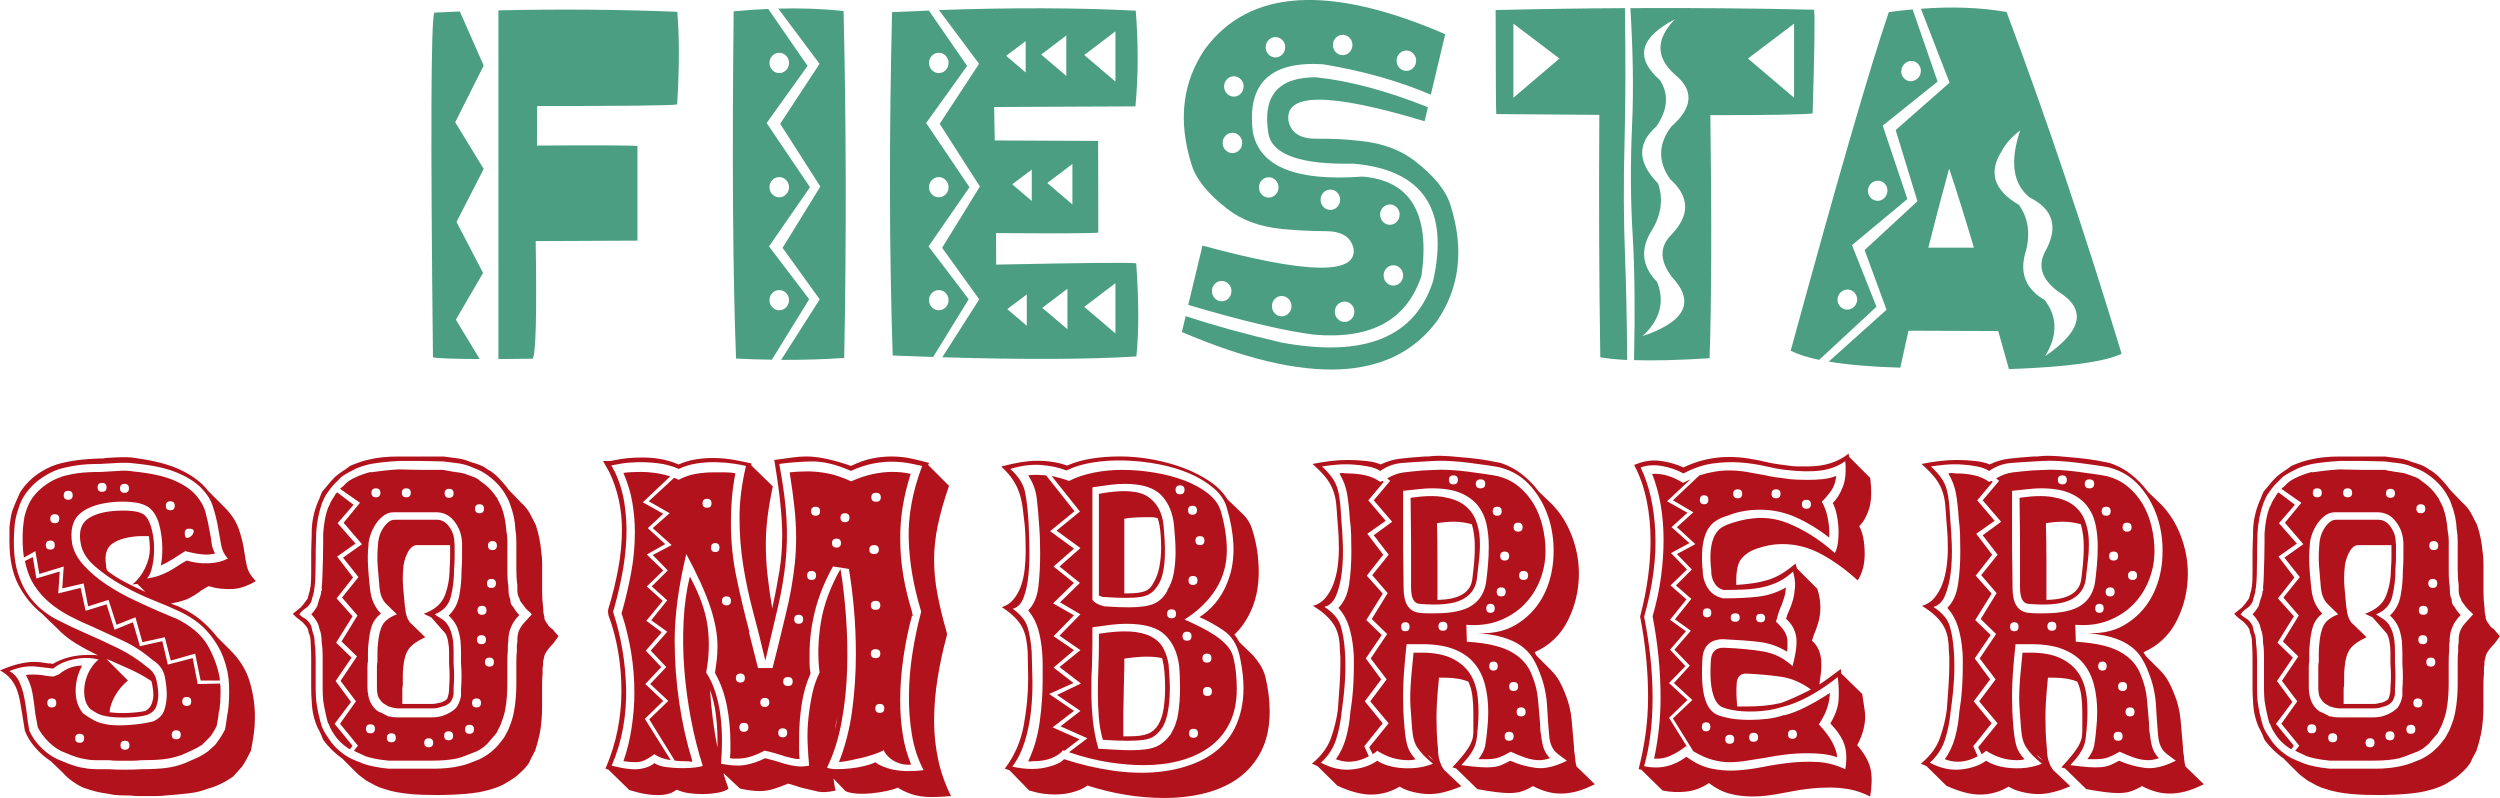 <svg xmlns="http://www.w3.org/2000/svg" id="Laag_2" data-name="Laag 2" viewBox="0 0 1536.09 490.34"><defs><style>      .cls-1 {        fill: #4b9e82;      }      .cls-2 {        fill: #b2121b;      }    </style></defs><g id="Laag_1-2" data-name="Laag 1"><g><path class="cls-1" d="M294.74,220.61c-16.52-.06-26.09-.43-28.71-1.08-1.51-135.48-1.25-206.08.79-211.78,5.24-.26,10.49-.49,15.73-.69l14.65,33.23-17.5,34.81,17.5,28.71-16.71,32.54,16.32,31.36-16.71,28.71,14.65,24.19ZM306.24,6.37c37.36-.85,74-.56,109.92.88,1.31,15.6,1.28,34.58-.1,56.93-3.48.66-32.15.98-86.03.98l-.1,24.29c37.82-.26,58.4-.16,61.75.29v58.11l-62.53.29c.72,44.31.13,68.4-1.77,72.27-7.8.07-14.85.13-21.14.2V6.37Z"></path><path class="cls-1" d="M474.27,221c-7.08-.07-14.42-.29-22.02-.69-1.97-51.06-2.46-122.18-1.47-213.35,7.21-.72,14.29-1.21,21.24-1.47l24.19,35-25.17,35.1,26.64,39.43-25.17,36.38,24.68,32.45-22.91,37.16ZM478.79,32.42c-1.64,0-3.05.61-4.23,1.82-1.18,1.21-1.77,2.67-1.77,4.38s.59,3.26,1.77,4.47c1.18,1.21,2.59,1.82,4.23,1.82s3.05-.61,4.23-1.82c1.18-1.21,1.77-2.7,1.77-4.47s-.59-3.16-1.77-4.38c-1.18-1.21-2.59-1.82-4.23-1.82ZM478.79,108.82c-1.64,0-3.05.61-4.23,1.82-1.18,1.21-1.77,2.67-1.77,4.38s.59,3.16,1.77,4.38c1.18,1.21,2.59,1.82,4.23,1.82s3.05-.61,4.23-1.82c1.18-1.21,1.77-2.67,1.77-4.38s-.59-3.16-1.77-4.38c-1.18-1.21-2.59-1.82-4.23-1.82ZM478.79,178.23c-1.64,0-3.05.61-4.23,1.82-1.18,1.21-1.77,2.67-1.77,4.38s.59,3.16,1.77,4.38c1.18,1.21,2.59,1.82,4.23,1.82s3.05-.6,4.23-1.82c1.18-1.21,1.77-2.67,1.77-4.38s-.59-3.16-1.77-4.38c-1.18-1.21-2.59-1.82-4.23-1.82ZM478.2,5.29c13.83-.39,27.2.1,40.12,1.48,1.64,69.41,1.77,140.47.39,213.16-12,.85-24.91,1.24-38.74,1.18l23.69-37.17-22.81-31.66,23.2-37.66-24.68-38.54,24.19-36.87-25.37-33.92Z"></path><path class="cls-1" d="M573.38,219.33c-8.06-.26-16.36-.56-24.88-.88-2.1-63.97-2.23-134.31-.39-210.99,7.67-.39,15.21-.72,22.61-.98l23.5,34.02-25.17,35.1,26.64,39.43-25.17,36.38,24.68,32.45-21.83,35.49ZM576.82,32.42c-1.64,0-3.05.61-4.23,1.82-1.18,1.21-1.77,2.67-1.77,4.38s.59,3.26,1.77,4.47c1.18,1.21,2.59,1.82,4.23,1.82s3.05-.61,4.23-1.82c1.18-1.21,1.77-2.7,1.77-4.47s-.59-3.16-1.77-4.38c-1.18-1.21-2.59-1.82-4.23-1.82ZM576.82,108.82c-1.64,0-3.05.61-4.23,1.82-1.18,1.21-1.77,2.67-1.77,4.38s.59,3.16,1.77,4.38c1.18,1.21,2.59,1.82,4.23,1.82s3.05-.61,4.23-1.82c1.18-1.21,1.77-2.67,1.77-4.38s-.59-3.16-1.77-4.38c-1.18-1.21-2.59-1.82-4.23-1.82ZM576.82,178.23c-1.64,0-3.05.61-4.23,1.82-1.18,1.21-1.77,2.67-1.77,4.38s.59,3.16,1.77,4.38c1.18,1.21,2.59,1.82,4.23,1.82s3.05-.6,4.23-1.82c1.18-1.21,1.77-2.67,1.77-4.38s-.59-3.16-1.77-4.38c-1.18-1.21-2.59-1.82-4.23-1.82ZM576.92,6.17c45.29-1.57,85.6-1.44,120.93.39,1.64,20.58,1.57,40.18-.2,58.8l-86.82.39.39,20.55,63.51.29.1,56.34c-3.34.46-24.29.56-62.83.29l.1,19.37c53.88-1.11,82.56-1.38,86.03-.79,1.64,23.07,1.67,42.15.1,57.22-29.56,1.83-69.32,2-119.26.49l22.71-35.59-22.81-31.66,23.2-37.66-24.68-38.54,24.19-36.87-24.68-33.04ZM618.21,34.29l12,10.23v-19.27l-12,9.05ZM618.9,189.93l12,10.23v-19.27l-12,9.05ZM621.95,113.24l12,10.23v-19.27l-12,9.05ZM639.74,33.5l15.44,13.17v-24.87l-15.44,11.7ZM640.43,189.14l15.44,13.17v-24.88l-15.44,11.7ZM643.48,112.45l15.44,13.17v-24.88l-15.44,11.7ZM666.19,33.8l19.17,16.32v-30.87l-19.17,14.55ZM666.19,188.55l19.17,16.32v-30.87l-19.17,14.55Z"></path><path class="cls-1" d="M877.38,65.85l-2.06,8.65c-58.6-17.7-86.46-17.66-83.57.1,1.7,7.28,7.54,10.82,17.5,10.62,9.44-.06,18.35.39,26.74,1.38,13.44,1.38,24.55,5.47,33.33,12.29,12.19,9.44,19.57,18.71,22.12,27.82,8.26,26.68,5.41,50.21-8.55,70.59-27.79,37.3-80.03,39.52-156.72,6.69l2.36-9.73c17.11,5.64,36.74,11.05,58.89,16.22,50.99,9.37,82.03-3.21,93.11-37.75,9.96-44.31-6.29-68.36-48.77-72.17-32.18.66-49.62-5.34-52.31-17.99-4.06-23.4,5.6-35.1,29-35.1,20.38,2.1,43.36,8.23,68.92,18.39ZM730.1,187.37l8.75-36.48c64.17,17.5,95.11,18.09,92.81,1.77-1.64-7.14-7.44-10.68-17.4-10.62-8.92-.06-17.89-.52-26.94-1.38-13.37-1.38-24.45-5.47-33.23-12.29-12.19-9.44-19.57-18.71-22.12-27.82-8.26-26.68-5.41-50.21,8.55-70.59,27.2-36.71,76.36-39.69,147.48-8.95l-8.85,37.16c-19.66-8.39-41.75-14.62-66.27-18.68-32.51-2.03-46.87,11.9-43.06,41.79,4.13,21.17,26.55,30.25,67.25,27.23,29.56,2.36,41.69,22.61,36.38,60.76-8.85,27.27-30.81,39.39-65.87,36.38-17.96-2.23-43.79-8.32-77.48-18.29ZM750.65,172.63c-1.64,0-3.05.61-4.23,1.82-1.18,1.21-1.77,2.67-1.77,4.38s.59,3.26,1.77,4.47c1.18,1.21,2.59,1.82,4.23,1.82s3.05-.6,4.23-1.82c1.18-1.21,1.77-2.7,1.77-4.47s-.59-3.16-1.77-4.38c-1.18-1.21-2.59-1.82-4.23-1.82ZM757.24,81.58c-1.64,0-3.05.61-4.23,1.82-1.18,1.21-1.77,2.67-1.77,4.38s.59,3.26,1.77,4.47c1.18,1.21,2.59,1.82,4.23,1.82s3.05-.61,4.23-1.82c1.18-1.21,1.77-2.7,1.77-4.47s-.59-3.16-1.77-4.38c-1.18-1.21-2.59-1.82-4.23-1.82ZM758.12,46.87c-1.64,0-3.05.61-4.23,1.82-1.18,1.21-1.77,2.67-1.77,4.38s.59,3.26,1.77,4.47c1.18,1.21,2.59,1.82,4.23,1.82s3.05-.61,4.23-1.82c1.18-1.21,1.77-2.7,1.77-4.47s-.59-3.16-1.77-4.38c-1.18-1.21-2.59-1.82-4.23-1.82ZM779.55,108.91c-1.64,0-3.05.61-4.23,1.82-1.18,1.21-1.77,2.67-1.77,4.38s.59,3.26,1.77,4.47c1.18,1.21,2.59,1.82,4.23,1.82s3.05-.6,4.23-1.82c1.18-1.21,1.77-2.7,1.77-4.47s-.59-3.16-1.77-4.38c-1.18-1.21-2.59-1.82-4.23-1.82ZM783.68,22.79c-1.64,0-3.05.61-4.23,1.82-1.18,1.21-1.77,2.67-1.77,4.38s.59,3.26,1.77,4.47c1.18,1.21,2.59,1.82,4.23,1.82s3.05-.61,4.23-1.82c1.18-1.21,1.77-2.7,1.77-4.47s-.59-3.16-1.77-4.38c-1.18-1.21-2.59-1.82-4.23-1.82ZM787.52,181.87c-1.64,0-3.05.61-4.23,1.82-1.18,1.21-1.77,2.67-1.77,4.38s.59,3.26,1.77,4.47c1.18,1.21,2.59,1.82,4.23,1.82s3.05-.61,4.23-1.82c1.18-1.21,1.77-2.7,1.77-4.47s-.59-3.16-1.77-4.38c-1.18-1.21-2.59-1.82-4.23-1.82ZM817.41,116.49c-1.64,0-3.05.61-4.23,1.82-1.18,1.21-1.77,2.67-1.77,4.38s.59,3.26,1.77,4.47c1.18,1.21,2.59,1.82,4.23,1.82s3.05-.6,4.23-1.82c1.18-1.21,1.77-2.7,1.77-4.47s-.59-3.16-1.77-4.38c-1.18-1.21-2.59-1.82-4.23-1.82ZM824.98,21.41c-1.64,0-3.05.61-4.23,1.82-1.18,1.21-1.77,2.67-1.77,4.38s.59,3.26,1.77,4.47c1.18,1.21,2.59,1.82,4.23,1.82s3.05-.61,4.23-1.82c1.18-1.21,1.77-2.7,1.77-4.47s-.59-3.16-1.77-4.38c-1.18-1.21-2.59-1.82-4.23-1.82ZM826.16,185.31c-1.64,0-3.05.61-4.23,1.82-1.18,1.21-1.77,2.67-1.77,4.38s.59,3.26,1.77,4.47c1.18,1.21,2.59,1.82,4.23,1.82s3.05-.61,4.23-1.82c1.18-1.21,1.77-2.7,1.77-4.47s-.59-3.16-1.77-4.38c-1.18-1.21-2.59-1.82-4.23-1.82ZM853.98,125.63c-1.64,0-3.05.61-4.23,1.82-1.18,1.21-1.77,2.67-1.77,4.38s.59,3.26,1.77,4.47c1.18,1.21,2.59,1.82,4.23,1.82s3.05-.61,4.23-1.82c1.18-1.21,1.77-2.7,1.77-4.47s-.59-3.16-1.77-4.38c-1.18-1.21-2.59-1.82-4.23-1.82ZM856.14,162.99c-1.64,0-3.05.61-4.23,1.82-1.18,1.21-1.77,2.67-1.77,4.38s.59,3.26,1.77,4.47c1.18,1.21,2.59,1.82,4.23,1.82s3.05-.61,4.23-1.82c1.18-1.21,1.77-2.7,1.77-4.47s-.59-3.16-1.77-4.38c-1.18-1.21-2.59-1.82-4.23-1.82ZM864.11,31.05c-1.64,0-3.05.61-4.23,1.82-1.18,1.21-1.77,2.67-1.77,4.38s.59,3.26,1.77,4.47c1.18,1.21,2.59,1.82,4.23,1.82s3.05-.61,4.23-1.82c1.18-1.21,1.77-2.7,1.77-4.47s-.59-3.16-1.77-4.38c-1.18-1.21-2.59-1.82-4.23-1.82Z"></path><path class="cls-1" d="M999.79,221.2c-6.49-.33-12-.88-16.52-1.67-.72-47.13-.92-96.78-.59-148.95-19.01-.13-40.11-.29-63.32-.49-.2-1.64-.33-22.94-.39-63.91,26.87-.65,53.35-1.05,79.44-1.18.46,31.07.39,58.01-.2,80.82-.72,25.89-.62,49.91.29,72.07.72,19.47,1.15,40.57,1.28,63.32ZM929.88,14.53v45.52l28.32-24.09-28.32-21.43ZM1001.76,4.99c38.41-.2,76.03.13,112.87.98.59,2.82.3,24.06-.88,63.71-4.72.72-25.66,1.08-62.83,1.08.85,64.89.69,114.68-.49,149.35-18.55,1.18-34.02,1.57-46.41,1.18.65-30.61.39-55.85-.79-75.71-1.38-21.96-1.51-45.16-.39-69.61.92-20.71.56-44.37-1.08-70.99ZM1018.18,173.22c4.85,12.13,1.87,23.24-8.95,33.33,26.28-8.91,32.38-20.94,18.29-36.08-7.8-10.09-8-18.84-.59-26.25,11.54-11.93,11.31-23.3-.69-34.12-7.67-10.81-7.44-21.6.69-32.35,13.37-11.73,14.03-22.45,1.97-32.15-11.6-10.42-11.54-21.66.2-33.72-21.7,11.21-24.74,23.66-9.14,37.36,5.57,8.72,4.82,18.22-2.26,28.51-11.93,10.42-11.57,22.09,1.08,35,3.47,9.96,1.87,20.09-4.82,30.38-6.16,10.88-4.75,20.91,4.23,30.09ZM1074.02,35.96l28.32,24.09V14.53l-28.32,21.43Z"></path><path class="cls-1" d="M1117.77,221.1c-7.28-1.51-13.11-3.38-17.5-5.6,28.58-104.68,48.67-174.03,60.27-208.04,4.98-.72,9.86-1.28,14.65-1.67l15.34,44.34-33.72,27.04,15.14,45.13-34.02,28.32,15.04,37.85-35.2,32.64ZM1180.3,5.38c19.14-1.44,36.67-.79,52.6,1.97,24.32,64.83,47.88,134.83,70.69,210.01-10.68,5.05-33.76,8.19-69.22,9.44-2.29-8.13-4.49-15.93-6.59-23.4-14.68,0-33.07-.06-55.16-.2-1.71,7.6-3.38,15.18-5.01,22.71-17.7-.53-32.35-1.77-43.95-3.74l35.49-31.86-13.47-36.67,32.45-29.99-13.37-43.75,33.13-29.1-17.6-45.42ZM1136.75,178.13c-1.57-.46-3.1-.26-4.57.59-1.47.85-2.44,2.1-2.9,3.74-.46,1.64-.28,3.2.54,4.67.82,1.48,2.02,2.44,3.59,2.9,1.57.46,3.1.26,4.57-.59,1.47-.85,2.44-2.1,2.9-3.74.46-1.64.28-3.2-.54-4.67-.82-1.48-2.02-2.44-3.59-2.9ZM1155.43,111.27c-1.57-.46-3.1-.26-4.57.59-1.48.85-2.44,2.1-2.9,3.74-.46,1.64-.28,3.2.54,4.67.82,1.47,2.02,2.44,3.59,2.9,1.57.46,3.08.26,4.52-.59,1.44-.85,2.39-2.1,2.85-3.74.46-1.64.29-3.21-.49-4.72-.79-1.51-1.97-2.46-3.54-2.85ZM1175.88,37.63c-1.57-.39-3.08-.16-4.52.69-1.44.85-2.39,2.1-2.85,3.74-.53,1.71-.38,3.29.44,4.77.82,1.48,2.02,2.44,3.59,2.9,1.57.39,3.1.16,4.57-.69,1.47-.85,2.44-2.13,2.9-3.83.46-1.64.28-3.2-.54-4.67-.82-1.47-2.02-2.44-3.59-2.9ZM1212.85,152.18c-6.1-20.45-11.18-36.64-15.24-48.57-4.46,16.26-8.72,32.45-12.78,48.57h28.02ZM1256.31,184.33c7.93,10.36,8.03,21.86.3,34.51,22.94-15.67,25.59-28.91,7.96-39.72-10.23-7.6-12.78-15.96-7.67-25.07,7.93-14.62,4.65-25.53-9.83-32.74-10.29-8.32-12.23-22.06-5.8-41.2-5.38,4.2-9.08,8.32-11.11,12.39-8.65,13.24-5.18,24.38,10.42,33.43,6.03,8.65,7.21,18.85,3.54,30.58-3.02,12.13,1.05,21.4,12.19,27.82Z"></path></g><g><path class="cls-2" d="M31.21,407.62c.41.21.81.31,1.22.31,6.32-3.68,13.56-5.52,21.72-5.52h3.06c1.02,0,2.04.1,3.06.31-4.69-2.25-9.23-4.69-13.61-7.35-4.39-2.66-8.31-5.82-11.78-9.5l-9.18-8.88c-5.92-4.7-10.71-10.57-14.38-17.62-3.67-7.05-5.51-15.88-5.51-26.5v-8.89c.2-2.04.51-4.24.92-6.59.41-2.35,1.02-4.34,1.83-5.98,0-.2.05-.35.15-.46s.15-.25.15-.46c1.02-2.25,1.83-4.13,2.45-5.67.61-1.53,1.22-2.71,1.84-3.52,2.85-4.08,6.22-7.45,10.1-10.11,3.87-2.65,7.75-4.59,11.62-5.82,3.47-1.02,7.29-1.84,11.47-2.45,4.18-.61,9.33-1.02,15.45-1.23h1.83c.2,0,.41-.05.61-.15.2-.1.51-.15.92-.15,2.45-.2,5.45-.35,9.03-.46,3.57-.1,6.47.05,8.72.46,12.24,1.63,21.92,4.24,29.06,7.82,7.14,3.58,12.44,7.71,15.91,12.4l10.4,10.42c4.08,4.09,6.93,8.53,8.57,13.33,1.63,4.8,2.75,9.55,3.37,14.25.41,2.86.92,5.67,1.53,8.43.61,2.76,2.24,5.56,4.89,8.42l.61.61c-1.63,1.02-3.88,2.1-6.73,3.22-2.86,1.12-6.02,1.68-9.48,1.68-1.63,0-3.52-.1-5.66-.31-2.14-.2-4.54-.71-7.19-1.53l-5.2,3.06h.31c-2.25,1.63-4.54,3.07-6.88,4.29-2.35,1.22-6.17,2.35-11.47,3.37,1.02.41,1.99.76,2.91,1.07.92.31,1.78.67,2.6,1.07,5.3,2.45,9.79,5.26,13.46,8.43,3.67,3.16,6.83,6.49,9.48,9.96l7.65,7.66c6.12,5.93,10.25,12.51,12.39,19.77,2.14,7.25,3.21,14.35,3.21,21.29,0,2.05-.05,3.88-.15,5.52-.1,1.63-.26,3.27-.46,4.9-.61,4.09-1.22,7.66-1.83,10.72-.82,1.63-1.68,3.32-2.6,5.06-.92,1.74-1.89,3.32-2.91,4.75l-4.9,5.51-.61.61c-2.25,1.63-4.74,3.12-7.5,4.45-2.75,1.33-5.35,2.3-7.8,2.91-3.47,1.43-7.4,2.4-11.78,2.91-4.39.51-9.33.97-14.84,1.38-1.43.21-3.21.31-5.35.31h-10.86c-1.84,0-3.37-.1-4.59-.31-2.25,0-4.59-.05-7.04-.15-2.45-.1-4.39-.35-5.81-.77-3.26-.41-6.12-.92-8.57-1.53-2.45-.61-5.1-1.43-7.95-2.45-2.25-1.02-4.44-2.3-6.58-3.83s-4.03-3.22-5.66-5.06l-7.65-7.35c-3.47-2.25-6.63-5-9.48-8.27-2.86-3.27-5-6.74-6.42-10.42l-1.84-11.34c-.41-2.45-.82-4.85-1.22-7.2-.41-2.35-1.07-4.69-1.99-7.05-.92-2.35-2.19-4.49-3.82-6.43-1.63-1.94-3.78-3.62-6.42-5.06,4.89-2.04,8.97-3.42,12.24-4.13,3.26-.71,6.01-1.07,8.26-1.07,2.04,0,3.82.11,5.35.31,1.53.21,2.8.41,3.82.61h1.53ZM32.73,410.8c-1.83-.2-5.31-.61-10.4-1.22-5.1-.61-10.61.31-16.52,2.75,2.65,1.43,4.64,3.57,5.97,6.42,1.32,2.86,2.34,6.02,3.06,9.48.71,3.47,1.27,7.04,1.68,10.71.41,3.67.92,7.04,1.53,10.1,1.84,4.08,4.54,7.8,8.11,11.17,3.57,3.37,7.6,5.87,12.08,7.5,2.85,1.22,5.46,2.19,7.8,2.91,2.34.72,5.05,1.28,8.11,1.68,1.84.21,3.67.31,5.51.31h7.04c2.85.21,6.17.31,9.94.31s7.29-.1,10.55-.31c5.91,0,10.86-.25,14.84-.76,3.98-.51,7.8-1.48,11.47-2.91,2.45-1.02,4.89-2.09,7.34-3.21,2.45-1.12,4.79-2.5,7.04-4.13,1.02-1.02,2.04-1.94,3.06-2.75,1.02-.81,1.83-1.73,2.45-2.75,1.84-2.45,3.47-5.1,4.89-7.95.41-2.04.71-3.98.92-5.81.2-1.84.51-3.67.92-5.51.61-4.9.81-10.2.61-15.91-.21-5.71-1.38-11.37-3.52-16.98-2.14-5.61-5.41-10.91-9.79-15.91-4.39-5-10.35-9.23-17.9-12.7-3.88-1.84-9.02-4.03-15.45-6.58-6.42-2.55-12.8-5.61-19.12-9.18-6.32-3.57-11.93-7.5-16.83-11.78-4.89-4.28-7.75-8.97-8.57-14.07-1.22-6.93.2-11.88,4.28-14.84,4.08-2.95,10.1-4.64,18.05-5.05,3.06-.2,6.12-.15,9.18.15,3.06.31,5.4.97,7.04,1.99,2.04,1.43,3.62,4.03,4.74,7.8,1.12,3.78,1.73,7.8,1.83,12.08.1,4.28-.26,8.31-1.07,12.08-.82,3.78-1.94,6.27-3.37,7.5,3.06-.41,5.66-1.02,7.8-1.84,2.14-.81,4.08-1.68,5.81-2.6,1.73-.92,3.41-1.94,5.05-3.06,1.63-1.12,3.57-2.29,5.81-3.52,3.67,1.02,6.93,1.58,9.79,1.68,2.85.11,5.3,0,7.34-.31,2.04-.31,3.72-.71,5.05-1.22,1.32-.51,2.39-.97,3.21-1.38-2.25-2.24-3.67-5.15-4.28-8.72-.61-3.57-1.28-7.34-1.99-11.32-.72-3.98-1.74-8-3.06-12.08-1.33-4.08-3.78-7.9-7.34-11.47-3.57-3.57-8.57-6.68-14.99-9.33-6.42-2.65-15.04-4.48-25.85-5.51-2.86-.41-6.17-.51-9.94-.31-3.78.21-7.39.41-10.86.61-5.92,0-10.86.31-14.84.92-3.98.61-7.7,1.43-11.17,2.45-3.47,1.22-6.99,3.06-10.55,5.51-3.57,2.45-6.68,5.51-9.33,9.18-2.04,2.86-3.57,6.02-4.59,9.48-1.43,4.08-2.25,8.06-2.45,11.93-.82,11.01-.15,20.04,1.99,27.08s5.25,12.9,9.33,17.59c4.08,4.69,8.97,8.52,14.68,11.47,5.71,2.96,11.73,5.81,18.05,8.57,6.32,2.75,12.74,5.71,19.27,8.87,6.53,3.17,12.74,7.19,18.66,12.08,2.85,2.04,4.64,4.69,5.35,7.95.71,3.26,1.07,6.22,1.07,8.87,0,2.45-.41,4.79-1.22,7.04-.82,2.25-2.65,3.98-5.51,5.2-2.86.82-6.48,1.33-10.86,1.53-4.39.21-8.31.1-11.78-.31-3.47-.41-6.07-1.07-7.8-1.99-1.74-.92-3.32-1.88-4.74-2.91-1.84-2.04-2.96-4.48-3.37-7.34-.41-2.85-.31-5.76.31-8.72.61-2.95,1.68-5.71,3.21-8.26,1.53-2.55,3.21-4.54,5.05-5.97-4.28-1.22-9.13-1.32-14.53-.31-5.41,1.02-9.84,2.96-13.31,5.81ZM21.72,338.6l2.45,14.07,14.99-4.59-.92,13.46,13.16-3.06,2.75,14.07,12.54-3.98,4.9,15.3,11.62-4.59,4.28,15.3,13.77-3.06,3.67,14.38,14.99-4.28,3.37,16.52h11.93c-1.02-7.14-3.47-14.17-7.34-21.11-3.88-6.93-10.71-12.74-20.5-17.44l.31.31-10.1-4.28c-4.69-2.04-9.94-4.44-15.75-7.19-5.81-2.75-11.32-5.86-16.52-9.33-5.2-3.47-9.74-7.29-13.61-11.47-3.88-4.18-6.32-8.61-7.34-13.31-1.43-8.77.31-15.14,5.2-19.12,4.89-3.98,12.24-6.27,22.03-6.88,3.47-.2,6.98-.1,10.55.31,3.57.41,6.47,1.33,8.72,2.75,3.26,2.25,5.55,5.81,6.88,10.71,1.32,4.89,1.99,10,1.99,15.3,0,3.67-.31,7.04-.92,10.1,2.24-1.02,4.69-2.34,7.34-3.98l7.65-4.89c5.51,1.43,9.89,2.14,13.16,2.14,1.42,0,3.16-.2,5.2-.61-1.22-2.24-1.94-4.38-2.14-6.42-.21-2.04-.61-4.48-1.22-7.34-.61-3.67-1.43-7.44-2.45-11.32-1.02-3.87-3.06-7.54-6.12-11.01-3.06-3.47-7.6-6.47-13.61-9.03-6.02-2.55-14.23-4.33-24.63-5.35-2.25-.41-4.64-.56-7.19-.46-2.55.11-5.15.26-7.8.46-1.02,0-1.89.05-2.6.15-.72.1-1.58.15-2.6.15-5.71,0-10.4.26-14.07.77-3.67.51-7.14,1.28-10.4,2.29h.31c-3.26,1.02-6.48,2.65-9.64,4.9-3.17,2.25-5.87,4.89-8.11,7.95-1.84,2.65-3.27,5.81-4.28,9.48-.41,1.02-.72,2.4-.92,4.13-.21,1.74-.41,3.42-.61,5.05-.21,3.47-.26,6.68-.15,9.64.1,2.96.35,5.76.76,8.41l7.04-3.98ZM121.46,420.28l-3.06-15.91-15.3,3.98-3.37-14.38-13.77,3.06-4.28-14.69-11.32,4.59-4.9-15.6-12.85,3.98-3.06-14.07-13.77,3.37.92-13.46-14.38,4.28-2.14-13.16-4.89,2.45c1.22,5.92,3.16,10.91,5.81,14.99,2.65,4.08,5.81,7.65,9.48,10.71,3.67,3.06,7.75,5.76,12.24,8.11,4.48,2.35,9.18,4.54,14.07,6.58,5.91,2.65,12.13,5.51,18.66,8.57,6.53,3.06,12.74,7.14,18.66,12.24l-.31-.31c4.08,2.65,6.53,6.02,7.34,10.1.81,4.08,1.22,7.75,1.22,11.01,0,3.47-.51,6.68-1.53,9.64-1.02,2.96-3.26,5.25-6.73,6.88-4.08,1.02-8.67,1.74-13.77,2.14-5.1.41-9.48.41-13.16,0-4.08-.61-7.24-1.53-9.48-2.75-2.25-1.22-4.49-2.65-6.73-4.28-3.06-3.67-4.59-8.26-4.59-13.77s1.32-10.71,3.98-15.6c-5.31,0-10.1,1.83-14.38,5.51l-3.37,1.22c-.41,0-.92-.05-1.53-.15-.61-.1-1.12-.15-1.53-.15-1.02-.2-2.35-.41-3.98-.61-1.63-.2-3.26-.31-4.89-.31h-2.29c-.92,0-1.79.1-2.6.31,2.04,3.47,3.41,7.29,4.13,11.47.71,4.18,1.27,8.31,1.68,12.39l1.53,8.26c1.63,3.26,3.98,6.38,7.04,9.33,3.06,2.96,6.32,5.05,9.79,6.27,2.85,1.22,5.25,2.14,7.19,2.75,1.94.61,4.33,1.12,7.19,1.53,1.63.21,3.47.31,5.51.31h7.34c1.42.21,2.95.31,4.59.31h9.79c1.63,0,3.26-.1,4.89-.31,5.71,0,10.35-.2,13.92-.61,3.57-.41,7.08-1.22,10.55-2.45h.31c.2,0,.41-.1.61-.31,1.84-.81,3.87-1.73,6.12-2.75,2.24-1.02,4.28-2.14,6.12-3.37l4.59-4.59c1.02-1.22,1.78-2.29,2.29-3.21.51-.92,1.17-2.09,1.99-3.52l.92-4.9c.2-1.02.31-1.94.31-2.75s.2-1.73.61-2.75c.2-1.63.35-3.37.46-5.2.1-1.83.15-3.47.15-4.89v-2.91c0-.92-.11-1.88-.31-2.91l-13.77.31ZM30.9,332.17c1.83,0,2.75.92,2.75,2.75s-.92,2.75-2.75,2.75-2.75-.92-2.75-2.75.92-2.75,2.75-2.75ZM31.82,429.16c1.83,0,2.75.92,2.75,2.75s-.92,2.75-2.75,2.75-2.75-.92-2.75-2.75.92-2.75,2.75-2.75ZM33.65,315.96c1.84,0,2.75.92,2.75,2.75s-.92,2.75-2.75,2.75-2.75-.92-2.75-2.75.92-2.75,2.75-2.75ZM41.91,301.58c1.83,0,2.75.92,2.75,2.75s-.92,2.75-2.75,2.75-2.75-.92-2.75-2.75.92-2.75,2.75-2.75ZM48.95,450.88c1.84,0,2.75.92,2.75,2.75s-.92,2.75-2.75,2.75-2.75-.92-2.75-2.75.92-2.75,2.75-2.75ZM62.72,296.69c1.83,0,2.75.92,2.75,2.75s-.92,2.75-2.75,2.75-2.75-.92-2.75-2.75.92-2.75,2.75-2.75ZM65.16,347.17c0,1.63.31,2.86.92,3.67,3.47,2.65,7.19,5,11.17,7.04,3.98,2.04,8,3.98,12.08,5.81l-4.9-4.89c-.61,0-1.18.05-1.68.15-.51.1-.97.15-1.38.15,3.26-2.65,5.86-6.01,7.8-10.1,1.94-4.08,2.91-7.95,2.91-11.63,0-1.42-.05-2.75-.15-3.98-.11-1.22-.26-2.55-.46-3.98h-5.81c-7.14.41-12.6,1.89-16.37,4.44-3.78,2.55-5.15,6.99-4.13,13.31ZM78.62,418.14c-3.06,2.45-5.66,5.51-7.8,9.18-2.14,3.67-3.32,7.14-3.52,10.4h.92c3.06.41,6.68.51,10.86.31,4.18-.2,7.6-.61,10.25-1.22,1.84-1.02,3.11-2.45,3.82-4.28.71-1.84,1.07-3.67,1.07-5.51,0-1.22-.1-2.6-.31-4.13-.21-1.53-.51-3.01-.92-4.44-4.28-2.85-8.62-5.25-13-7.19-4.39-1.94-8.62-3.82-12.7-5.66l-1.84-.61,13.16,13.16ZM76.48,297.3c1.84,0,2.75.92,2.75,2.75s-.92,2.75-2.75,2.75-2.75-.92-2.75-2.75.92-2.75,2.75-2.75ZM76.79,455.16c1.84,0,2.75.92,2.75,2.75s-.92,2.75-2.75,2.75-2.75-.92-2.75-2.75.92-2.75,2.75-2.75ZM104.63,308.01c1.83,0,2.75.92,2.75,2.75s-.92,2.75-2.75,2.75-2.75-.92-2.75-2.75.92-2.75,2.75-2.75ZM108.3,448.74c1.84,0,2.75.92,2.75,2.75s-.92,2.75-2.75,2.75-2.75-.92-2.75-2.75.92-2.75,2.75-2.75ZM114.73,428.24c1.84,0,2.75.92,2.75,2.75s-.92,2.75-2.75,2.75-2.75-.92-2.75-2.75.92-2.75,2.75-2.75ZM116.25,324.83c1.84,0,2.75.51,2.75,1.53s-.41,1.94-1.22,2.75-1.74,1.28-2.75,1.38c-1.02.1-1.53-.87-1.53-2.91,0-1.84.92-2.75,2.75-2.75Z"></path><path class="cls-2" d="M210.79,466.48c-4.89-3.47-8.98-7.44-12.24-11.93l-1.22-3.06c-.82-1.83-1.53-3.26-2.14-4.28-2.25-4.89-3.47-10.4-3.67-16.52-.21-2.45-.31-5-.31-7.65v-17.74c0-3.67-.1-7.04-.31-10.1,0-2.65-.41-4.79-1.22-6.42,0-.2-.05-.46-.15-.76-.1-.31-.15-.56-.15-.76,0-.41-.11-.71-.31-.92l-.92-1.53-2.45-2.75-.92-.61c-.41-.41-.92-.81-1.53-1.22-.61-.41-1.74-1.42-3.37-3.06l4.9-3.98c.41-.41,1.02-1.12,1.83-2.14.81-1.02,1.63-2.14,2.45-3.37l.61-2.45c.61-1.84.92-3.16.92-3.98.2-.61.31-1.12.31-1.53.2-1.63.31-4.54.31-8.72v-12.08c0-2.24.05-4.13.15-5.66.1-1.53.15-2.91.15-4.13v-1.84c0-6.52,1.32-12.95,3.98-19.27.41-.81.81-1.78,1.22-2.91.41-1.12.81-2.09,1.22-2.91l1.22-1.53,1.83-2.14c.61-.81,1.32-1.68,2.14-2.6.81-.92,1.73-1.88,2.75-2.91,1.63-1.42,3.26-2.65,4.89-3.67,1.63-1.02,3.06-2.04,4.28-3.06,1.84-.81,3.77-1.58,5.81-2.29,2.04-.71,4.08-1.27,6.12-1.68,4.89-1.22,10.91-1.83,18.05-1.83h27.53c3.47.41,6.53.82,9.18,1.22,2.65.41,5.1,1.12,7.34,2.14,1.63.41,3.52,1.02,5.66,1.83,2.14.82,4.03,1.94,5.66,3.37v-.31c2.45,1.63,4.54,3.37,6.27,5.2,1.73,1.84,3.41,3.78,5.05,5.81l.31.61,7.34,7.65c0-.2-.11-.31-.31-.31l1.22,1.22c1.84,1.63,3.47,3.57,4.89,5.81l3.98,7.65c1.84,5.51,2.95,10.91,3.37,16.21.41,2.45.61,5.05.61,7.8v17.29c0,3.47.2,6.63.61,9.48,0,.82.05,1.79.15,2.91.1,1.12.35,2.19.76,3.21h-.31c0,.21.05.36.15.46.1.1.15.36.15.76l.92,1.83.31.31,1.22,1.83c.41.61.87,1.07,1.38,1.38.51.31.97.66,1.38,1.07l1.22,1.53,2.14,2.45-3.06,4.28c-1.43,1.43-2.6,2.75-3.52,3.98s-1.58,2.35-1.99,3.37l-.92,3.98v1.84c-.21,1.02-.31,1.99-.31,2.91v2.91c-.21,1.63-.31,3.72-.31,6.27v13.92c0,2.65-.11,5.2-.31,7.65-.21,3.26-.66,6.53-1.38,9.79-.72,3.26-1.58,6.42-2.6,9.48l-2.45,4.59-1.22,2.75c-.82,1.22-1.68,2.35-2.6,3.37-.92,1.02-2.19,2.25-3.82,3.67-1.22,1.22-2.71,2.35-4.44,3.37-1.74,1.02-3.42,2.04-5.05,3.06-3.26,1.63-7.14,2.96-11.63,3.98-4.08,1.02-10,1.74-17.74,2.14-1.43,0-3.06.05-4.89.15-1.84.11-3.88.15-6.12.15-2.86,0-5.76-.05-8.72-.15-2.96-.1-5.56-.25-7.8-.46-6.53-.61-11.83-1.63-15.91-3.06-2.25-.61-4.24-1.38-5.97-2.29-1.74-.92-3.52-1.88-5.35-2.91-1.02-.81-2.04-1.58-3.06-2.29-1.02-.71-2.04-1.58-3.06-2.6l-8.26-8.26ZM320.01,369.8c-.41-.61-.67-1.17-.77-1.68-.1-.51-.36-1.07-.76-1.68-.41-1.22-.61-2.39-.61-3.52v-3.52c-.41-2.85-.61-6.07-.61-9.64v-17.29c0-2.45-.21-4.89-.61-7.34-.21-5.1-1.32-10.3-3.36-15.6-.41-1.22-.92-2.39-1.53-3.52-.61-1.12-1.22-2.19-1.83-3.21-2.85-4.48-6.71-8.36-11.59-11.63-1.42-1.02-3.11-1.94-5.04-2.75-1.93-.81-3.71-1.53-5.34-2.14-2.24-.81-4.58-1.38-7.02-1.68s-5.29-.66-8.54-1.07c-1.84,0-3.92-.05-6.26-.15-2.34-.1-4.83-.15-7.48-.15h-13.73c-3.46.21-6.56.46-9.31.76-2.75.31-5.34.67-7.78,1.07-1.83.41-3.71.92-5.65,1.53-1.93.61-3.81,1.43-5.65,2.45-1.63.82-3.21,1.68-4.73,2.6-1.53.92-2.9,2.09-4.12,3.52-2.45,2.25-4.48,4.59-6.1,7.04-.82,1.02-1.53,2.14-2.14,3.37-.61,1.22-1.12,2.35-1.52,3.37-2.04,5.71-3.26,11.83-3.66,18.36,0,.61-.05,2.45-.15,5.51-.11,3.06-.15,6.38-.15,9.94s-.05,6.99-.15,10.25c-.1,3.26-.26,5.61-.46,7.04,0,.82-.1,1.43-.31,1.84,0,1.22-.31,2.75-.92,4.59-.21.61-.36,1.18-.46,1.68-.1.51-.26,1.07-.46,1.68-1.02,1.84-2.19,3.16-3.52,3.98-1.33.82-2.6,2.04-3.82,3.67,1.02,1.02,2.19,1.89,3.52,2.6,1.32.72,2.6,2.19,3.82,4.44.2.61.51,1.94.92,3.98.81,1.63,1.22,3.88,1.22,6.73.41,2.86.61,6.17.61,9.94v17.74c0,2.55.1,5.05.31,7.5.61,5.1,1.73,10.3,3.36,15.6.81,2.25,2.03,4.49,3.66,6.73,2.64,4.49,6.41,8.37,11.29,11.63,1.62,1.02,3.3,1.89,5.03,2.6,1.73.72,3.61,1.48,5.65,2.29,4.06,1.43,9.25,2.45,15.56,3.06h27.47c6.51,0,12.2-.61,17.09-1.84,1.83-.41,3.66-.96,5.49-1.68,1.83-.71,3.77-1.48,5.8-2.29,1.63-.81,3.2-1.73,4.73-2.75,1.53-1.02,2.8-2.04,3.82-3.06,1.42-1.22,2.59-2.45,3.51-3.67.92-1.22,1.88-2.45,2.9-3.67.61-1.22,1.21-2.34,1.83-3.37.61-1.02,1.12-2.14,1.53-3.37,1.22-2.85,2.13-5.86,2.74-9.03.61-3.16,1.02-6.27,1.22-9.33.2-2.65.31-5.25.31-7.8v-13.92c0-2.65.1-4.79.31-6.42v-2.75c0-.81.1-1.73.31-2.75v-2.14c0-1.02.2-2.34.61-3.98.81-2.24,1.99-4.18,3.52-5.81,1.53-1.63,3.11-3.37,4.74-5.2-.41-.61-1.12-1.32-2.14-2.14-1.02-.81-2.55-2.65-4.59-5.51ZM214.77,460.36l-.31-.31c.2,0,.41.11.61.31l1.53-2.14-11.01-13.46,10.1-13.46-9.48-12.85,9.79-14.38-9.48-9.18,10.1-16.21-9.79-11.01,10.1-12.85-9.79-12.85,11.32-7.96-11.01-12.54,9.79-11.32-10.1-7.65c-.82.82-1.53,1.83-2.14,3.06-.61.82-1.18,1.73-1.68,2.75-.51,1.02-.97,2.04-1.38,3.06v-.31c-1.02,2.65-1.79,5.35-2.29,8.11-.51,2.75-.87,5.66-1.07,8.72v5.66c0,2.96-.05,6.22-.15,9.79-.11,3.57-.21,6.99-.31,10.25-.1,3.26-.26,5.71-.46,7.34,0,.61.05,1.02.15,1.22.1.21-.05.61-.46,1.22,0,.61-.11,1.33-.31,2.14-.21.82-.51,1.74-.92,2.75l-1.22,4.28c-1.02,1.64-1.79,2.75-2.29,3.37-.51.61-.97,1.12-1.38,1.53,1.42,1.43,2.65,3.06,3.67,4.89.61,1.02,1.12,2.55,1.53,4.59.81,1.83,1.22,4.49,1.22,7.95.41,2.25.61,4.95.61,8.11v20.04c0,2.45.1,4.9.31,7.34.41,2.65.87,5.15,1.38,7.5.51,2.35,1.07,4.64,1.68,6.88v-.61c1.02,2.65,2.04,4.69,3.06,6.12,2.24,3.88,5.61,7.24,10.1,10.1ZM315.42,373.01c-.61-.61-1.07-1.22-1.38-1.84-.31-.61-.46-1.53-.46-2.76l-.61-1.84.31,1.53c-.41-1.42-.66-2.7-.76-3.83-.1-1.12-.15-2.19-.15-3.22v-.92c-.41-2.25-.61-4.9-.61-7.97v-20.22c0-1.63-.21-3.47-.61-5.52-.41-5.72-1.43-10.73-3.06-15.02l-3.06-6.13v.31c-2.45-3.88-5.81-7.25-10.1-10.12-1.02-1.02-2.4-1.83-4.13-2.45-1.74-.61-3.42-1.23-5.05-1.84-1.02-.41-2.5-.71-4.44-.92-1.94-.21-3.82-.51-5.66-.92-.61,0-1.22-.1-1.83-.31-.61-.2-1.22-.31-1.84-.31h-13.77c-2.65,0-5.15-.05-7.5-.15-2.35-.1-4.34-.15-5.97-.15-3.26.21-6.22.46-8.87.76-2.65.31-5.41.67-8.26,1.07l.31-.31c-1.63.41-3.32.92-5.05,1.54-1.74.61-3.21,1.22-4.44,1.83-1.43.61-2.75,1.33-3.98,2.15s-2.45,1.94-3.67,3.37c-.41.21-1.02.72-1.83,1.53l12.24,8.58-10.1,12.26,11.32,13.18-11.63,8.27,9.48,11.95-10.1,12.57,9.48,11.03-9.79,15.94,9.48,9.19-10.1,15.01,9.48,12.57-9.79,13.79,11.01,13.49-2.45,3.06c1.02.61,2.04,1.12,3.06,1.54,1.02.41,2.14.92,3.37,1.53h-.31c3.67,1.43,8.77,2.45,15.3,3.06h26.92c6.12,0,11.42-.51,15.91-1.54h-.31c1.63-.41,3.31-.96,5.05-1.68,1.73-.72,3.41-1.38,5.05-1.99l.92-.31c2.65-1.22,5-2.86,7.04-4.9l5.51-6.43,3.06-6.13-.31.31c1.22-2.86,2.09-5.62,2.6-8.27.51-2.66.87-5.42,1.07-8.27.2-2.65.31-5.21.31-7.66v-13.94c0-2.76.1-5.06.31-6.9v-2.76c0-.82.1-1.74.31-2.76v-1.53c0-.81.2-2.24.61-4.29.81-2.66,1.73-4.75,2.75-6.28,1.02-1.53,2.14-2.91,3.37-4.14-1.43-1.43-2.65-3.06-3.67-4.9ZM227.62,445.06c1.83,0,2.75.92,2.75,2.75s-.92,2.75-2.75,2.75-2.75-.92-2.75-2.75.92-2.75,2.75-2.75ZM283.91,335.49v7.48c0,2.14-.11,4.53-.31,7.17,0,5.5-.46,10.74-1.38,15.72-.92,4.99-3.11,9.11-6.58,12.36,1.84,1.63,3.37,3.56,4.59,5.8,1.22,2.24,2.14,5.49,2.75,9.77v.31c0,.61.05,1.53.15,2.74.1,1.22.15,2.5.15,3.81v7.18c.2,2.44.31,5.09.31,7.93s-.1,5.39-.31,7.63v4.27c-.61,3.05-1.63,5.49-3.06,7.32-1.02,1.02-2.14,1.88-3.37,2.6s-2.35,1.27-3.37,1.68c-1.43.61-2.86,1.02-4.28,1.22-1.43.21-2.75.31-3.98.31h-21.11c-1.02,0-1.89-.05-2.6-.15-.72-.1-1.48-.25-2.29-.46h.31-.92c-.21,0-.41-.1-.61-.31-.41-.2-1.38-.71-2.91-1.52-1.53-.81-2.09-1.02-1.68-.61-.82-.41-1.68-1.02-2.6-1.83s-1.68-1.73-2.29-2.75c-1.02-1.62-1.73-3.41-2.14-5.34-.41-1.93-.61-3.71-.61-5.34v-13.12c0-1.22.1-2.24.31-3.05v-5.19c0-2.04.1-3.87.31-5.5.41-4.68,1.12-8.44,2.14-11.29,1.02-2.85,2.85-5.29,5.51-7.33-1.63-1.62-3.06-3.66-4.28-6.1-1.22-2.44-2.04-5.6-2.45-9.46,0-.61-.05-1.11-.15-1.53-.11-.41-.15-.81-.15-1.22-.41-3.86-.72-7.78-.92-11.75-.21-3.97-.11-7.98.31-12.06,0-1.62.35-3.56,1.07-5.8.71-2.24,1.73-4.43,3.06-6.56,1.32-2.13,2.95-3.96,4.89-5.49,1.94-1.53,4.13-2.29,6.58-2.29h25.7c4.48,0,8.11,1.63,10.86,4.89,2.75,3.25,4.44,6.92,5.05,10.98,0,.41.05.92.15,1.53.1.61.15,1.12.15,1.52v1.83ZM230.98,300.05c1.83,0,2.75.92,2.75,2.75s-.92,2.75-2.75,2.75-2.75-.92-2.75-2.75.92-2.75,2.75-2.75ZM279.01,349.31c0,6.32-.66,12.08-1.99,17.29-1.33,5.2-4.64,8.82-9.94,10.86,1.42,1.02,2.75,1.89,3.98,2.6,1.22.72,2.29,1.63,3.21,2.75.92,1.12,1.73,2.55,2.45,4.28.71,1.74,1.27,4.03,1.68,6.88.2,1.84.31,4.08.31,6.73v7.04c.2,2.86.31,5.35.31,7.5s-.1,4.64-.31,7.5v3.98c-.41,2.04-1.12,3.67-2.14,4.89-1.63,1.43-3.16,2.25-4.59,2.45-2.25.82-4.28,1.22-6.12,1.22h-21.11c-1.02,0-2.35-.2-3.98-.61-.41-.2-.92-.35-1.53-.46-.61-.1-1.12-.35-1.53-.76-.82-.41-1.58-.87-2.29-1.38-.72-.51-1.38-1.27-1.99-2.29-.82-1.02-1.33-2.19-1.53-3.52-.21-1.32-.31-2.7-.31-4.13v-12.7c0-.92.1-1.78.31-2.6v-5.35c0-2.14.1-4.02.31-5.66.41-5.3,1.38-9.28,2.91-11.93,1.53-2.65,4.44-4.79,8.72-6.42-1.83-1.84-3.98-3.92-6.42-6.27-2.45-2.34-3.88-5.86-4.28-10.55-.41-4.69-.77-8.97-1.07-12.85-.31-3.87-.26-8.16.15-12.85,0-1.22.2-2.7.61-4.44.41-1.73,1.07-3.41,1.99-5.05.92-1.63,2.04-3.06,3.37-4.28,1.32-1.22,2.8-1.84,4.44-1.84h25.7c2.85,0,5.25,1.22,7.19,3.67,1.94,2.45,3.11,5.1,3.52,7.96,0,.82.05,1.53.15,2.14.1.61.15,1.22.15,1.83v7.34c0,2.04-.11,4.39-.31,7.04ZM240.46,450.57c1.84,0,2.75.92,2.75,2.75s-.92,2.75-2.75,2.75-2.75-.92-2.75-2.75.92-2.75,2.75-2.75ZM249.64,300.05c1.83,0,2.75.92,2.75,2.75s-.92,2.75-2.75,2.75-2.75-.92-2.75-2.75.92-2.75,2.75-2.75ZM276.26,349.31c.2-2.45.31-4.74.31-6.88v-7.5h-20.19c-1.43,0-2.65.51-3.67,1.53s-1.89,2.29-2.6,3.82c-.72,1.53-1.28,3.11-1.68,4.74-.41,1.64-.61,2.96-.61,3.98-.41,3.88-.46,7.7-.15,11.47.31,3.78.66,7.7,1.07,11.78,0,.41.05.72.15.92.1.21.15.41.15.61v.31c.2,3.26,1.12,6.02,2.75,8.26l9.48,9.18c-4.89,2.25-8.26,4.64-10.1,7.19-1.84,2.55-2.96,6.27-3.37,11.17-.21,1.63-.31,3.52-.31,5.66v5.35c-.21,1.02-.31,1.89-.31,2.6v9.03h18.66c.61,0,1.38-.1,2.29-.31.92-.2,1.88-.41,2.91-.61.61-.2,1.27-.51,1.99-.92.71-.41,1.17-.71,1.38-.92.41-.41.81-1.53,1.22-3.37.2-.81.31-2.04.31-3.67.2-2.85.31-5.35.31-7.5s-.11-4.64-.31-7.5v-6.88c0-2.55-.21-4.74-.61-6.58-.21-1.63-.72-3.26-1.53-4.89l-8.87-10.1-4.59-2.14c6.73-2.45,11.06-6.22,13-11.32,1.94-5.1,2.91-10.6,2.91-16.52ZM263.41,453.63c1.84,0,2.75.92,2.75,2.75s-.92,2.75-2.75,2.75-2.75-.92-2.75-2.75.92-2.75,2.75-2.75ZM275.65,449.35c1.84,0,2.75.92,2.75,2.75s-.92,2.75-2.75,2.75-2.75-.92-2.75-2.75.92-2.75,2.75-2.75ZM275.95,300.36c1.83,0,2.75.92,2.75,2.75s-.92,2.75-2.75,2.75-2.75-.92-2.75-2.75.92-2.75,2.75-2.75ZM288.5,445.37c1.84,0,2.75.92,2.75,2.75s-.92,2.75-2.75,2.75-2.75-.92-2.75-2.75.92-2.75,2.75-2.75ZM292.78,429.16c1.83,0,2.75.92,2.75,2.75s-.92,2.75-2.75,2.75-2.75-.92-2.75-2.75.92-2.75,2.75-2.75ZM294.62,309.84c1.84,0,2.75.92,2.75,2.75s-.92,2.75-2.75,2.75-2.75-.92-2.75-2.75.92-2.75,2.75-2.75ZM295.84,390.3c1.83,0,2.75.92,2.75,2.75s-.92,2.75-2.75,2.75-2.75-.92-2.75-2.75.92-2.75,2.75-2.75ZM296.15,372.25c1.84,0,2.75.92,2.75,2.75s-.92,2.75-2.75,2.75-2.75-.92-2.75-2.75.92-2.75,2.75-2.75ZM300.73,404.07c1.84,0,2.75.92,2.75,2.75s-.92,2.75-2.75,2.75-2.75-.92-2.75-2.75.92-2.75,2.75-2.75ZM301.96,355.73c1.84,0,2.75.92,2.75,2.75s-.92,2.75-2.75,2.75-2.75-.92-2.75-2.75.92-2.75,2.75-2.75ZM302.57,332.48c1.83,0,2.75.92,2.75,2.75s-.92,2.75-2.75,2.75-2.75-.92-2.75-2.75.92-2.75,2.75-2.75Z"></path><path class="cls-2" d="M470.53,333.7c0,6.94.38,13.72,1.13,20.34.76,6.63,1.71,13.21,2.84,19.73,1.83-8.36,3.31-16.06,4.44-23.1,1.12-7.04,1.68-14.33,1.68-21.87,0-11.42-1.63-26.82-4.89-46.2.41,0,.87-.05,1.38-.15.51-.1.87-.15,1.07-.15,2.85-.41,5.76-.81,8.72-1.22,2.95-.41,5.86-.61,8.72-.61,3.87,0,8.26.56,13.16,1.68,4.89,1.12,9.58,2.5,14.07,4.13,4.69-2.24,9.02-3.77,13-4.59,3.98-.81,8-1.22,12.08-1.22s8.46.46,12.54,1.38c4.08.92,7.54,1.79,10.4,2.6l-.61,1.22,12.85,12.85c-3.06,8.77-5.35,16.83-6.88,24.17-1.53,7.34-2.29,14.38-2.29,21.11,0,7.14.71,14.38,2.14,21.72,1.42,7.34,3.26,14.89,5.51,22.64l.31,1.53-.31,1.53c-2.25,8.16-4.08,16.67-5.51,25.55-1.43,8.87-2.14,17.7-2.14,26.46,0,7.75.81,15.5,2.45,23.25,1.63,7.75,4.28,15.3,7.96,22.64-2.25.21-4.39.36-6.42.46-2.04.11-3.77.15-5.2.15-5.28,0-9.69-.66-13.25-1.99-3.55-1.32-6.14-2.6-7.76-3.82-1.83.82-4.21,1.53-7.16,2.14-2.95.61-5.99,1.07-9.13,1.38-3.15.31-6.19.36-9.13.15-2.94-.2-5.22-.71-6.85-1.53l-7.3-7.65c.41,3.26.81,5.71,1.22,7.34-4.5,1.02-8.14,1.22-10.9.61-2.77-.61-6.2-1.42-10.3-2.45-1.23-.41-2.46-.81-3.69-1.22-1.23-.41-2.66-.81-4.3-1.22-2.87,1.22-5.74,2.29-8.61,3.21s-5.84,1.38-8.91,1.38c-3.28,0-7.28-.51-11.98-1.53l-10.14-9.48c.41,1.63.87,3.21,1.38,4.74.51,1.53,1.07,3.11,1.68,4.74-1.02,1.02-3.06,1.84-6.12,2.45-3.06.61-6.32.92-9.79.92-3.06,0-5.97-.2-8.72-.61-2.75-.41-5.15-1.12-7.19-2.14-1.22,1.02-2.75,1.84-4.59,2.45-1.83.61-4.39.92-7.65.92-1.83,0-4.08-.2-6.73-.61-2.65-.41-6.02-1.22-10.1-2.45l-12.85-12.54-1.83-.61c3.46-8.16,5.97-16.21,7.5-24.17s2.29-15.7,2.29-23.25c0-16.93-2.65-32.53-7.95-46.81l-.31-2.14c0-.61.1-1.32.31-2.14,2.45-7.96,4.44-16.06,5.97-24.32,1.53-8.26,2.29-16.26,2.29-24.02,0-12.64-2.55-24.37-7.65-35.18l-3.98-7.04h3.67c1.22,0,2.04-.1,2.45-.31.2,0,.46-.05.76-.15.31-.1.66-.15,1.07-.15,1.63-.41,3.87-.76,6.73-1.07,2.85-.31,6.12-.46,9.79-.46,3.47,0,7.04.31,10.71.92,3.67.61,7.44,1.74,11.32,3.37,3.06-1.42,6.42-2.45,10.1-3.06,3.67-.61,7.24-.92,10.71-.92,4.69,0,9.23.41,13.61,1.22,4.38.82,7.8,1.53,10.25,2.14v1.22l13.16,12.85c-1.43,6.73-2.5,12.96-3.21,18.66-.72,5.71-1.07,11.12-1.07,16.21ZM516.42,349.61c1.42,8.37,2.53,17.9,3.34,28.6.81,10.71,1.07,21.57.76,32.58-.31,11.01-1.42,21.83-3.35,32.43-1.93,10.61-4.93,20.09-9.01,28.45,1.42.61,3.47.92,6.11.92s5.44-.15,8.38-.46c2.94-.31,5.83-.81,8.67-1.53,2.84-.71,5.07-1.48,6.69-2.29,0,.21.61.66,1.82,1.38,1.21.72,3.04,1.48,5.47,2.29,2.43.82,5.53,1.38,9.28,1.68,3.75.31,8.06.15,12.93-.46-3.47-6.53-5.87-13.77-7.19-21.72-1.33-7.95-1.94-16.16-1.83-24.63.1-8.46.81-16.93,2.14-25.39,1.32-8.46,3.01-16.57,5.05-24.32l.31-1.22c0-.2-.05-.41-.15-.61-.1-.2-.15-.41-.15-.61-2.25-7.54-3.98-14.89-5.2-22.03-1.22-7.14-1.94-14.23-2.14-21.26-.21-7.04.35-14.27,1.68-21.72,1.32-7.44,3.52-15.24,6.58-23.4-1.83-.41-4.28-.92-7.34-1.53-3.06-.61-6.48-.97-10.25-1.07-3.78-.1-7.85.26-12.24,1.07-4.39.82-9.03,2.35-13.92,4.59-9.18-4.08-17.44-6.01-24.78-5.81-7.34.21-13.77.72-19.27,1.53,2.45,13.05,3.92,24.27,4.44,33.65.51,9.38.31,18.41-.61,27.08-.92,8.67-2.45,17.64-4.59,26.92-2.14,9.28-4.74,20.34-7.8,33.19-2.44-10.4-4.93-20.34-7.48-29.83-2.54-9.48-4.57-19.02-6.1-28.6-1.53-9.58-2.29-19.38-2.29-29.37s1.32-20.6,3.97-31.82c-1.63-.41-4.07-.87-7.32-1.38-3.25-.51-6.86-.81-10.83-.92-3.97-.1-7.98.15-12.05.77-4.07.61-7.74,1.74-11,3.37-4.28-1.84-8.67-3.01-13.16-3.52-4.49-.51-8.67-.71-12.54-.61-3.88.11-7.24.41-10.1.92-2.86.51-4.79.87-5.81,1.07.41.41.71.92.92,1.53.2.61.51,1.12.92,1.53,3.06,6.32,5.15,13,6.27,20.04,1.12,7.04,1.53,14.23,1.22,21.57-.31,7.34-1.18,14.74-2.6,22.18-1.43,7.45-3.17,14.74-5.2,21.87-.21.21-.31.61-.31,1.22l.31,1.22c2.24,6.94,4.03,14.28,5.35,22.03,1.32,7.75,2.09,15.66,2.29,23.71.2,8.06-.41,16.11-1.84,24.17-1.43,8.06-3.78,15.86-7.04,23.4,4.08,1.02,7.54,1.68,10.4,1.99,2.85.31,5.25.31,7.19,0,1.94-.31,3.62-.76,5.05-1.38,1.42-.61,2.65-1.32,3.67-2.14,1.84,1.22,4.33,2.04,7.5,2.45,3.16.41,6.32.61,9.48.61s5.96-.15,8.4-.46c2.44-.31,3.86-.66,4.27-1.07-2.85-8.77-5.24-18.2-7.17-28.3-1.94-10.1-3.31-20.24-4.12-30.44-.82-10.2-.97-20.24-.46-30.13.51-9.89,1.78-19.02,3.82-27.38,6.08,11.22,9.72,21.47,10.94,30.75,1.21,9.28.91,18.71-.91,28.3,2.43,3.67,4.36,7.8,5.78,12.39,1.41,4.59,2.43,9.33,3.04,14.23.61,4.89.91,9.89.91,14.99s-.21,9.9-.61,14.38c5.95,1.22,10.92,1.48,14.92.77,4-.71,8.05-2.09,12.15-4.13,3.49.82,6.46,1.63,8.92,2.45,2.46.82,4.67,1.43,6.62,1.83,1.95.41,3.79.67,5.54.76,1.74.11,3.74-.05,6-.46-.41-4.28-.72-8.92-.92-13.92-.21-5-.05-9.99.46-14.99.51-5,1.27-9.94,2.29-14.84,1.02-4.9,2.55-9.38,4.59-13.46-1.22-9.58-.97-19.78.76-30.59,1.73-10.81,5.76-21.82,12.08-33.04ZM396.18,441.7l11.32-11.01-11.01-10.4,9.79-10.4-9.48-10.1,9.79-11.32-9.48-7.04,10.1-12.24-9.79-8.87,10.1-9.79-10.1-9.79,11.32-6.42-10.71-9.79,9.48-8.87-12.54-7.04,16.83-15.91c-3.27-1.02-6.42-1.73-9.48-2.14-3.06-.41-5.81-.61-8.26-.61-2.25,0-4.28.05-6.12.15-1.84.11-3.47.26-4.89.46,2.65,6.12,4.48,12.24,5.51,18.36,1.02,6.12,1.53,12.14,1.53,18.05,0,8.37-.76,16.67-2.29,24.93-1.53,8.26-3.52,16.67-5.97,25.24l.31.31c2.45,7.55,4.33,15.35,5.66,23.4,1.32,8.06,1.99,16.37,1.99,24.93,0,6.73-.56,13.82-1.68,21.26-1.12,7.45-2.81,14.33-5.05,20.65,1.22.21,2.5.36,3.82.46,1.32.11,2.5.15,3.52.15,2.24,0,4.28-.46,6.12-1.38s3.67-2.09,5.51-3.52c2.65,1.84,6.01,3.06,10.1,3.67l-15.91-25.39ZM560.47,376.23c-2.45-7.95-4.28-15.6-5.51-22.95s-1.84-14.89-1.84-22.64c0-6.52.51-12.95,1.53-19.27,1.02-6.32,2.65-13.05,4.89-20.19-1.63-.41-3.42-.71-5.35-.92-1.94-.2-3.92-.31-5.95-.31-3.45,0-7.26.41-11.42,1.22-4.16.82-8.78,2.35-13.85,4.59-5.28-2.45-10.1-4.08-14.47-4.9-4.36-.81-8.47-1.22-12.33-1.22-1.62,0-3.46.05-5.49.15-2.03.1-3.86.26-5.49.46,1.22,7.55,2.19,14.64,2.91,21.26.71,6.63,1.07,12.9,1.07,18.82,0,5.31-.26,10.45-.77,15.45-.52,5-1.23,10.15-2.16,15.45-.93,5.31-2.11,10.86-3.55,16.67-1.44,5.81-2.98,12.19-4.62,19.12l-3.39,13.46h-8.94l-5.55-22.03h.31c-3.08-11.63-5.75-22.89-8.02-33.81-2.26-10.91-3.39-22.08-3.39-33.5,0-5.1.2-10.1.61-14.99.41-4.89,1.12-9.99,2.14-15.3-1.83-.41-3.93-.61-6.27-.61h-7.5c-3.47,0-6.99.31-10.55.92-3.57.61-7.09,1.84-10.56,3.67-.61-.41-1.53-.81-2.75-1.22l-15.6,14.38,12.85,7.34-10.4,9.18,11.63,10.4-11.63,6.12,9.24,9.48-9.85,9.79,9.54,8.57-9.85,12.24,9.85,7.04-10.15,11.62,9.54,10.1-9.84,10.4,11.08,10.4-11.69,11.32,15.69,25.39c.61,0,1.23.05,1.85.15.61.11,1.33.15,2.16.15,3.28,0,5.13.11,5.54.31.41.21.82.11,1.23-.31-3.52-11.42-6.21-23.45-8.07-36.1-1.86-12.64-2.79-25.29-2.79-37.94,0-7.54.57-15.7,1.71-24.48,1.14-8.77,2.94-18.36,5.43-28.76,6.9,12.85,11.82,23.71,14.76,32.58,2.94,8.87,4.41,16.88,4.41,24.02,0,3.06-.15,5.92-.46,8.57-.31,2.65-.66,5.31-1.07,7.95,3.47,6.12,5.91,12.9,7.34,20.34,1.42,7.45,2.14,14.94,2.14,22.49v4.74c0,1.53-.1,3.11-.31,4.74,1.02.21,1.85.31,2.46.31h1.85c2.88,0,5.65-.41,8.32-1.22,2.67-.81,5.54-2.04,8.63-3.67,2.26.41,4.36.92,6.31,1.53,1.95.61,3.95,1.22,6.01,1.83h-.31c1.84.41,3.49.82,4.93,1.22,1.43.41,2.98.61,4.62.61-.21-1.63-.31-3.77-.31-6.42v-6.73c0-6.53.51-13.26,1.53-20.19,1.02-6.93,2.85-13.36,5.51-19.27-.41-2.04-.61-4.08-.61-6.12v-6.42c0-8.36,1.12-17.03,3.37-26,2.24-8.97,5.91-18.05,11.01-27.23l9.79,1.53c1.22,7.14,2.24,15.2,3.06,24.17.81,8.98,1.22,18.36,1.22,28.15,0,11.83-.76,23.4-2.29,34.72-1.53,11.32-4.24,21.88-8.11,31.67,2.03-.2,4.3-.56,6.84-1.07,2.53-.51,5.06-1.07,7.6-1.68s4.96-1.32,7.29-2.14c2.33-.81,4.3-1.63,5.92-2.45,0,.41.35,1.12,1.06,2.14.71,1.02,1.77,2.09,3.19,3.21,1.42,1.12,3.19,2.04,5.32,2.75,2.13.72,4.51.97,7.14.76-2.45-5.91-4.18-12.18-5.2-18.82-1.02-6.62-1.53-13.51-1.53-20.65,0-8.57.66-17.39,1.99-26.46,1.32-9.07,3.11-17.69,5.35-25.85.61.61.92.82.92.61-.21-.2-.41-.51-.61-.92-.21-.41-.31-.92-.31-1.53ZM434.43,306.48c1.84,0,2.75.92,2.75,2.75s-.92,2.75-2.75,2.75-2.75-.92-2.75-2.75.92-2.75,2.75-2.75ZM436.26,423.96c.38,5.92.96,11.88,1.72,17.9.76,6.02,1.72,11.88,2.87,17.59v-4.89c0-5.1-.33-10.3-1-15.6-.67-5.3-1.86-10.3-3.58-14.99ZM439.47,333.7c1.73,0,2.6.92,2.6,2.75s-.87,2.75-2.6,2.75-2.6-.92-2.6-2.75.87-2.75,2.6-2.75ZM446.36,366.44c1.84,0,2.75.92,2.75,2.75s-.92,2.75-2.75,2.75-2.75-.92-2.75-2.75.92-2.75,2.75-2.75ZM454.92,413.86c1.84,0,2.75.92,2.75,2.75s-.92,2.75-2.75,2.75-2.75-.92-2.75-2.75.92-2.75,2.75-2.75ZM457.07,444.15c1.84,0,2.75.92,2.75,2.75s-.92,2.75-2.75,2.75-2.75-.92-2.75-2.75.92-2.75,2.75-2.75ZM469.92,428.85c1.83,0,2.75.92,2.75,2.75s-.92,2.75-2.75,2.75-2.75-.92-2.75-2.75.92-2.75,2.75-2.75ZM480.93,447.51c1.83,0,2.75.92,2.75,2.75s-.92,2.75-2.75,2.75-2.75-.92-2.75-2.75.92-2.75,2.75-2.75ZM484.14,416c1.94,0,2.91.92,2.91,2.75s-.97,2.75-2.91,2.75-2.91-.92-2.91-2.75.97-2.75,2.91-2.75ZM490.72,377.76c1.83,0,2.75.92,2.75,2.75s-.92,2.75-2.75,2.75-2.75-.92-2.75-2.75.92-2.75,2.75-2.75ZM498.67,350.84c1.83,0,2.75.92,2.75,2.75s-.92,2.75-2.75,2.75-2.75-.92-2.75-2.75.92-2.75,2.75-2.75ZM501.12,311.37c1.84,0,2.75.92,2.75,2.75s-.92,2.75-2.75,2.75-2.75-.92-2.75-2.75.92-2.75,2.75-2.75ZM513.97,330.95c1.83,0,2.75.92,2.75,2.75s-.92,2.75-2.75,2.75-2.75-.92-2.75-2.75.92-2.75,2.75-2.75ZM514.89,439.25c-.41,1.63-.76,3.11-1.07,4.44-.31,1.33-.56,2.81-.76,4.44.41-1.63.71-3.11.92-4.44.2-1.32.51-2.8.92-4.44ZM519.17,315.35c1.84,0,2.75.92,2.75,2.75s-.92,2.75-2.75,2.75-2.75-.92-2.75-2.75.92-2.75,2.75-2.75ZM537.07,334.93c1.94,0,2.91.92,2.91,2.75s-.97,2.75-2.91,2.75-2.91-.92-2.91-2.75.97-2.75,2.91-2.75ZM537.99,369.19c1.94,0,2.91.92,2.91,2.75s-.97,2.75-2.91,2.75-2.91-.92-2.91-2.75.97-2.75,2.91-2.75ZM537.99,398.87c1.94,0,2.91.92,2.91,2.75s-.97,2.75-2.91,2.75-2.91-.92-2.91-2.75.97-2.75,2.91-2.75ZM538.29,302.8c1.94,0,2.91.92,2.91,2.75s-.97,2.75-2.91,2.75-2.91-.92-2.91-2.75.97-2.75,2.91-2.75ZM540.59,432.52c1.84,0,2.75.92,2.75,2.75s-.92,2.75-2.75,2.75-2.75-.92-2.75-2.75.92-2.75,2.75-2.75Z"></path><path class="cls-2" d="M620.13,473.21l-2.75-.92c5.91-7.76,9.79-16.59,11.62-26.5,1.84-9.9,2.75-19.55,2.75-28.94,0-2.86-.05-5.72-.15-8.58-.11-2.86-.15-5.52-.15-7.97-.21-2.65-.51-5.15-.92-7.5-.41-2.35-1.12-4.59-2.14-6.74-1.02-2.14-2.55-4.29-4.59-6.43-2.04-2.14-4.79-4.34-8.26-6.59,2.85-.81,5.25-2.4,7.19-4.75,1.94-2.35,3.47-5.11,4.59-8.27,1.12-3.17,1.88-6.63,2.29-10.41.41-3.78.61-7.51.61-11.19,0-2.86-.05-5.66-.15-8.42-.11-2.75-.26-5.26-.46-7.5-.41-3.67-.82-7.09-1.22-10.26-.41-3.17-1.07-6.18-1.99-9.04-.92-2.86-2.25-5.61-3.98-8.27-1.74-2.65-4.13-5.41-7.19-8.27,8.77-2.36,16.01-3.54,21.72-3.54,3.67,0,7.04.25,10.1.74s5.91,1.23,8.57,2.21c4.48-1.97,9.48-3.39,14.99-4.28,5.51-.88,11.32-1.33,17.44-1.33,6.53,0,13.16.61,19.89,1.83,6.73,1.22,13.1,2.96,19.12,5.2,6.01,2.25,11.42,5,16.21,8.26,4.79,3.26,8.41,6.94,10.86,11.01l8.57,8.26c3.26,2.86,5.51,6.32,6.73,10.4,1.42,4.49,2.45,8.92,3.06,13.31.61,4.39.92,8.52.92,12.39,0,8.37-1.33,15.81-3.98,22.33-2.65,6.53-6.32,12.04-11.01,16.52.61.61,1.12,1.28,1.53,1.99.41.72.92,1.58,1.53,2.6l8.26,7.95c1.63,1.83,3.11,3.78,4.44,5.81,1.32,2.04,2.39,4.39,3.21,7.04,1.84,7.75,2.75,14.99,2.75,21.72,0,9.38-1.68,17.44-5.05,24.17s-7.96,12.24-13.77,16.52-12.65,7.45-20.5,9.48c-7.85,2.04-16.37,3.06-25.54,3.06-15.5,0-31.21-2.55-47.11-7.65-1.84,1.43-4.54,2.71-8.11,3.82-3.57,1.12-7.6,1.68-12.08,1.68-2.25,0-4.54-.15-6.88-.46-2.35-.31-5.25-.97-8.72-1.99l-12.24-12.54ZM761.47,402.13c-1.63-6.54-4.85-11.44-9.64-14.71-4.79-3.27-9.74-6.03-14.84-8.27,9.18-5.92,15.45-14.6,18.81-26.04s2.7-25.12-1.99-41.06c-1.22-4.49-3.93-8.53-8.11-12.1-4.18-3.58-9.13-6.59-14.84-9.04-5.71-2.45-12.04-4.34-18.97-5.67-6.94-1.32-13.87-2.09-20.8-2.29-6.94-.2-13.51.21-19.73,1.22-6.22,1.02-11.58,2.65-16.06,4.89-4.69-1.84-10-2.95-15.91-3.37-5.92-.41-12.14.41-18.66,2.45,5.1,4.5,8.16,9.36,9.18,14.58,1.02,5.22,1.73,11.82,2.14,19.8.2,4.3.35,9.21.46,14.73.1,5.53-.11,10.89-.61,16.11-.51,5.22-1.48,9.77-2.91,13.66-1.43,3.89-3.67,6.24-6.73,7.06,4.9,3.47,7.95,7.29,9.18,11.47,1.22,4.18,2.04,9.13,2.45,14.84.2,5.31.35,11.17.46,17.59.1,6.42-.21,12.85-.92,19.27-.72,6.42-1.99,12.6-3.82,18.51-1.84,5.92-4.39,11.01-7.65,15.3,7.54,1.63,14.23,1.84,20.04.61,5.81-1.22,9.74-2.96,11.78-5.21,9.99,3.27,19.99,5.62,29.98,7.04,9.99,1.43,19.43,1.68,28.3.76,8.87-.92,16.98-3.01,24.32-6.28,7.34-3.27,13.31-7.81,17.9-13.63s7.6-13.07,9.02-21.75c1.42-8.68.81-18.84-1.83-30.49ZM653.17,460.97c.2.21.51.31.92.31l9.18-7.04-16.52-7.34,13.16-10.1-15.3-10.4,14.99-6.73-12.24-9.48,12.54-10.71-12.54-8.57,12.54-12.85-12.85-7.34,12.85-12.54-12.54-10.1,12.54-11.01-14.68-10.71,14.99-12.24-17.44-22.03c-.82,0-1.58-.05-2.29-.15-.72-.1-1.48-.15-2.29-.15h-3.21c-1.12,0-2.19.11-3.21.31,2.85,4.28,4.59,8.87,5.2,13.77.61,4.89,1.12,10.61,1.53,17.13.2,2.25.35,4.95.46,8.11.1,3.17.15,6.17.15,9.03,0,7.14-.36,13.87-1.07,20.19-.72,6.32-2.81,11.22-6.27,14.69,2.85,3.47,4.89,7.34,6.12,11.62s2.04,8.98,2.45,14.07c.2,2.65.31,5.46.31,8.41v8.72c0,8.37-.61,16.98-1.84,25.85s-3.57,16.88-7.04,24.02c.81.21,1.38.26,1.68.15.31-.1.87-.15,1.68-.15,4.08,0,7.7-.61,10.86-1.84,3.16-1.22,5.55-2.85,7.19-4.89ZM757.8,403.96c-.61-2.66-1.94-5.11-3.98-7.36-2.04-2.25-4.44-4.29-7.19-6.13-2.75-1.84-5.77-3.58-9.03-5.21-3.26-1.63-6.53-3.16-9.79-4.6,8.36-5.31,14.79-11.54,19.27-18.69,4.48-7.15,6.73-15.12,6.73-23.91,0-7.35-1.22-15.32-3.67-23.9-1.22-4.08-3.82-7.71-7.8-10.88-3.98-3.16-8.77-5.82-14.38-7.97-5.61-2.14-11.78-3.78-18.51-4.9-6.73-1.12-13.46-1.69-20.19-1.69-5.92,0-11.68.57-17.29,1.7-5.61,1.13-10.66,2.83-15.14,5.09-1.63-.62-3.37-1.18-5.2-1.7-1.84-.52-3.67-.98-5.51-1.39l17.44,21.9-14.38,11.72,14.68,10.71-12.85,11.32,12.54,10.1-12.24,11.93,12.54,7.34-12.85,13.16,12.85,8.87-12.85,10.4,13.16,10.1-14.68,7.04,14.38,9.79-12.24,9.48,16.52,7.34-11.32,8.57c8.36,2.86,16.42,4.89,24.17,6.12,7.75,1.22,14.99,1.83,21.72,1.83,7.96,0,15.4-.92,22.33-2.76,6.93-1.84,13-4.65,18.2-8.43,5.2-3.78,9.28-8.63,12.24-14.56,2.95-5.92,4.44-12.97,4.44-21.15,0-3.06-.15-6.23-.46-9.5-.31-3.27-.87-6.53-1.68-9.8ZM719.56,450.57v.31c-2.86,3.88-5.97,6.53-9.33,7.95-3.37,1.43-8.52,2.14-15.45,2.14-2.25,0-5.31-.1-9.18-.31-3.88-.2-7.45-.41-10.71-.61-1.63-5.71-2.75-11.42-3.37-17.13-.61-5.71-.92-11.32-.92-16.83v-7.95c0-2.65.1-5.3.31-7.95,0-1.84.05-4.13.15-6.88.1-2.75.15-4.94.15-6.58v-11.32c4.08-.61,7.85-1.12,11.32-1.53,3.47-.41,6.62-.61,9.48-.61,11.21,0,19.17,2.29,23.86,6.88,4.69,4.59,7.54,10.76,8.57,18.51.2,1.84.35,3.98.46,6.42.1,2.45.15,5.1.15,7.95,0,5.1-.36,10.1-1.07,14.99-.72,4.89-2.19,9.08-4.44,12.54ZM671.22,299.44c3.87-.61,7.44-1.12,10.71-1.53,3.26-.41,6.32-.61,9.18-.61,10.4,0,17.84,2.29,22.33,6.88,4.48,4.59,7.14,10.86,7.95,18.81v.31c.2,2.25.41,4.74.61,7.5.2,2.75.31,5.56.31,8.41,0,4.28-.36,8.52-1.07,12.7-.72,4.18-2.09,7.8-4.13,10.86h.31c-2.25,4.08-5.1,6.83-8.57,8.26-3.47,1.43-8.57,2.14-15.3,2.14-2.04,0-4.28-.05-6.73-.15-2.45-.1-5.2-.25-8.26-.46-3.47-.81-5.92-2.14-7.34-3.98v-69.14ZM714.05,447.21c-1.43,2.04-2.96,3.67-4.59,4.9-1.63,1.22-3.82,2.04-6.58,2.45-2.75.41-6.12.61-10.1.61s-9.03-.2-15.14-.61c-1.22-4.08-2.04-8.57-2.45-13.46-.41-4.9-.61-9.94-.61-15.14s.1-10.35.31-15.45c.2-5.1.31-9.89.31-14.38v-6.73c7.54-1.22,13.92-1.68,19.12-1.38s9.48,1.33,12.85,3.06c3.37,1.74,5.86,4.08,7.5,7.04,1.63,2.96,2.75,6.38,3.37,10.25.2,2.45.41,5.46.61,9.03.2,3.57.2,7.19,0,10.86-.21,3.67-.67,7.19-1.38,10.55-.72,3.37-1.79,6.17-3.21,8.41ZM714.97,323c.2,2.45.41,5.31.61,8.57.2,3.26.25,6.58.15,9.94-.11,3.37-.46,6.63-1.07,9.79-.61,3.16-1.63,5.87-3.06,8.11-1.22,2.04-2.65,3.67-4.28,4.89-1.64,1.22-3.72,2.04-6.27,2.45-2.55.41-5.71.61-9.48.61s-8.52-.2-14.23-.61c-1.22-.41-1.94-.71-2.14-.92v-62.41c14.27-2.65,24.27-2.09,29.98,1.68,5.71,3.78,8.97,9.74,9.79,17.9ZM711.6,445.37c1.63-2.65,2.75-6.01,3.37-10.1.61-4.08.92-8.26.92-12.54,0-5.3-.31-9.99-.92-14.07l-.92-4.28c-2.86-.61-6.02-.92-9.48-.92-1.84,0-3.93.1-6.27.31-2.35.21-4.85.51-7.5.92v5.2c0,2.25-.05,4.49-.15,6.73-.11,2.25-.15,4.49-.15,6.73,0,2.45-.05,5-.15,7.65-.11,2.65-.15,5.2-.15,7.65v13.77h3.98c4.69,0,8.36-.51,11.01-1.53,2.65-1.02,4.79-2.85,6.42-5.51ZM712.52,323.3c-.21-1.63-.61-3.26-1.22-4.9-1.22-.41-2.45-.61-3.67-.61h-4.28c-1.63,0-3.47.05-5.51.15-2.04.11-4.39.36-7.04.77v45.89h2.14c4.69,0,8.21-.46,10.56-1.38,2.34-.92,4.13-2.7,5.35-5.35,1.63-2.65,2.8-5.86,3.52-9.64.71-3.77,1.07-7.6,1.07-11.47,0-5.3-.31-9.79-.92-13.46ZM719.86,374.39c1.84,0,2.75.92,2.75,2.75s-.92,2.75-2.75,2.75-2.75-.92-2.75-2.75.92-2.75,2.75-2.75ZM725.06,298.22c1.83,0,2.75.92,2.75,2.75s-.92,2.75-2.75,2.75-2.75-.92-2.75-2.75.92-2.75,2.75-2.75ZM729.35,388.16c1.83,0,2.75.92,2.75,2.75s-.92,2.75-2.75,2.75-2.75-.92-2.75-2.75.92-2.75,2.75-2.75ZM732.71,310.76c1.83,0,2.75.92,2.75,2.75s-.92,2.75-2.75,2.75-2.75-.92-2.75-2.75.92-2.75,2.75-2.75ZM733.02,353.9c1.84,0,2.75.92,2.75,2.75s-.92,2.75-2.75,2.75-2.75-.92-2.75-2.75.92-2.75,2.75-2.75ZM733.32,447.82c1.84,0,2.75.92,2.75,2.75s-.92,2.75-2.75,2.75-2.75-.92-2.75-2.75.92-2.75,2.75-2.75ZM737.3,329.42c1.83,0,2.75.92,2.75,2.75s-.92,2.75-2.75,2.75-2.75-.92-2.75-2.75.92-2.75,2.75-2.75ZM741.58,401.62c1.83,0,2.75.92,2.75,2.75s-.92,2.75-2.75,2.75-2.75-.92-2.75-2.75.92-2.75,2.75-2.75ZM741.89,422.12c1.84,0,2.75.92,2.75,2.75s-.92,2.75-2.75,2.75-2.75-.92-2.75-2.75.92-2.75,2.75-2.75Z"></path><path class="cls-2" d="M809.5,470.71l-3.37-1.51c5.71-4.7,9.58-9.92,11.63-15.65,2.04-5.73,3.47-11.56,4.28-17.49.41-5.32.76-10.33,1.07-15.03.31-4.7.46-9.1.46-13.19v-3.99c0-.82-.05-1.53-.15-2.15-.1-.61-.15-1.33-.15-2.15,0-2.66-.21-5.16-.61-7.51-.41-2.35-1.18-4.6-2.29-6.75-1.12-2.15-2.75-4.29-4.9-6.44-2.14-2.15-5.05-4.34-8.72-6.6,3.06-.81,5.61-2.45,7.65-4.89,2.04-2.45,3.67-5.3,4.89-8.57,1.22-3.26,2.09-6.78,2.6-10.55.51-3.77.76-7.5.76-11.17,0-2.65-.05-5.1-.15-7.34-.11-2.24-.26-4.48-.46-6.73,0-.41-.05-.96-.15-1.68-.11-.71-.15-1.27-.15-1.68-.21-3.87-.46-7.29-.76-10.25-.31-2.96-.97-5.76-1.99-8.41-1.02-2.65-2.5-5.2-4.44-7.65-1.94-2.45-4.64-5.2-8.11-8.26,8.15-1.63,15.4-2.45,21.72-2.45,3.67,0,7.39.21,11.17.61,3.77.41,6.78,1.12,9.03,2.14,3.67-1.83,7.6-3.01,11.78-3.52,4.18-.51,9.33-.97,15.45-1.38h2.14c.41,0,.87-.05,1.38-.15.51-.1,1.07-.15,1.68-.15,2.65-.2,5.97-.15,9.94.15,3.98.31,8,.67,12.08,1.07,4.08.41,7.85.92,11.32,1.53,3.47.61,6.12,1.12,7.96,1.53,4.89,1.63,9.28,3.98,13.16,7.04,3.87,3.06,7.34,6.63,10.4,10.71l7.65,7.35c5.3,5.31,9.43,11.79,12.39,19.44,2.95,7.65,4.44,15.46,4.44,23.41,0,10.2-2.25,19.79-6.73,28.77-4.49,8.98-11.32,15.51-20.5,19.58l1.22,2.15,8.87,8.87c2.04,2.05,3.72,4.24,5.05,6.58,1.32,2.35,2.5,4.85,3.52,7.5,2.24,5.31,3.62,10.87,4.13,16.68.51,5.82.97,11.07,1.38,15.77,0,1.02.05,2.04.15,3.06.1,1.02.25,2.04.46,3.06.2,2.86.51,5,.92,6.43l11.32,11.02c-4.49,2.21-8.37,3.71-11.62,4.52-3.27.8-6.32,1.2-9.18,1.2-3.06,0-6.02-.41-8.87-1.22-2.86-.81-5.61-1.94-8.26-3.37-2.45,1.43-4.74,2.5-6.88,3.21-2.14.72-4.74,1.07-7.8,1.07-2.25,0-4.95-.2-8.11-.6-3.17-.4-6.99-1-11.47-1.81l-13.16-12.82c-.61,0-1.33-.2-2.14-.61,3.06-3.26,5.45-6.01,7.19-8.26,1.73-2.24,3.01-4.18,3.82-5.81.81-1.63,1.32-3.11,1.53-4.44.2-1.32.31-2.6.31-3.82v-11.62c0-3.47-.21-6.78-.61-9.94-.41-3.16-1.22-6.07-2.45-8.72-3.88-1.63-8.77-2.45-14.69-2.45h-3.37c-.61,6.32-1.02,11.22-1.22,14.68-.21,3.47-.31,6.73-.31,9.79,0,2.86.05,5.71.15,8.57.1,2.86.35,6.53.77,11.01,0,3.47.61,6.53,1.83,9.18,0,.21.1.31.31.31h-.31c.41.61.71,1.12.92,1.53.2.41.51.92.92,1.53l10.71,10.1c-7.55,3.21-14.07,4.82-19.58,4.82-3.06,0-6.32-.41-9.79-1.22-3.47-.81-6.32-1.94-8.57-3.37-2.25,1.43-4.89,2.6-7.95,3.52s-6.32,1.38-9.79,1.38c-5.71,0-12.54-1.81-20.5-5.43l-12.24-12.07ZM951.76,450.81c-.41-4.71-.82-10.54-1.22-17.5-.41-6.96-1.94-13.72-4.59-20.27-1.22-3.27-2.71-6.29-4.44-9.05-1.74-2.76-4.13-5.22-7.19-7.37s-6.94-3.89-11.63-5.22c-4.69-1.33-10.71-2.2-18.05-2.61,10.6,1.02,19.43-.56,26.46-4.74,7.04-4.18,12.49-9.68,16.37-16.52,3.87-6.83,6.17-14.53,6.88-23.1.71-8.57-.05-16.72-2.29-24.47-2.25-7.75-5.92-14.63-11.01-20.65-5.1-6.01-11.53-10.04-19.27-12.08-1.83-.41-4.54-.87-8.11-1.38-3.57-.51-7.34-1.02-11.32-1.53-3.98-.51-7.91-.87-11.78-1.07-3.88-.2-7.14-.2-9.79,0-8.16.41-14.64.82-19.43,1.22-4.79.41-9.23,2.04-13.31,4.9-1.83-1.22-4.28-2.14-7.34-2.75-3.06-.61-6.27-1.02-9.64-1.22-3.37-.2-6.73-.15-10.1.15s-6.27.66-8.72,1.07c2.65,2.45,4.74,4.74,6.27,6.88s2.65,4.49,3.37,7.04c.71,2.55,1.22,5.35,1.53,8.41.31,3.06.56,6.63.77,10.71.41,4.28.71,9.28.92,14.99.2,5.71,0,11.27-.61,16.67-.61,5.41-1.74,10.15-3.37,14.23-1.63,4.08-4.08,6.53-7.34,7.34,5.3,3.48,8.61,7.31,9.94,11.51,1.32,4.2,2.19,9.26,2.6,15.19.41,5.73.46,11.51.15,17.34-.31,5.83-.97,12.32-1.99,19.48-.61,6.55-1.79,12.53-3.52,17.95-1.74,5.42-4.85,10.18-9.33,14.27,6.53,3.47,12.95,4.84,19.27,4.13,6.32-.71,11.42-2.5,15.3-5.35,4.08,2.65,9.43,4.18,16.06,4.58,6.62.41,12.7-.51,18.2-2.75-2.3-1.84-4.18-3.52-5.64-5.05s-2.72-3.06-3.76-4.59c-1.05-1.53-1.83-3.26-2.35-5.2-.52-1.94-.88-4.33-1.09-7.19-.41-5.1-.72-9.23-.92-12.39-.21-3.16-.26-6.27-.15-9.33.1-3.06.31-6.42.61-10.1.31-3.67.76-8.46,1.38-14.38h4.93c7.6,0,13.82,1.18,18.65,3.52,4.83,2.35,8.53,5.51,11.1,9.48,2.57,3.98,4.16,8.82,4.78,14.53.61,5.71.62,11.93,0,18.66-.21,1.84-.36,3.52-.46,5.05-.11,1.53-.41,3.17-.92,4.9-.51,1.73-1.43,3.62-2.75,5.66-1.33,2.04-3.32,4.48-5.97,7.33,4.69.61,8.51,1.02,11.47,1.22,2.95.21,5.51.21,7.65,0,2.14-.2,4.02-.66,5.66-1.37,1.63-.71,3.37-1.56,5.2-2.57,5.1,2.22,10.35,3.69,15.76,4.4,5.4.72,11.78-.75,19.12-4.4-2.25-1.63-4.03-2.97-5.35-3.99-1.33-1.02-2.35-2.09-3.06-3.22-.72-1.13-1.28-2.36-1.68-3.69-.41-1.33-.72-3.23-.92-5.68ZM838.26,458.51l11.32-14.1-11.01-13.48,10.1-13.49-9.48-12.87,9.79-14.4-9.48-9.19,10.1-16.24-9.79-11.03,10.1-12.87-9.79-12.87,11.32-7.96-10.71-12.57,9.48-11.34-.61-.61c-.21,0-.72.21-1.53.61-2.86-2.04-6.02-3.42-9.48-4.13-3.47-.72-6.92-1.08-10.34-1.08-1.38,0-2.46-.1-3.24-.31-.39,0-1.08.11-2.06.31,2.35,3.88,3.92,7.95,4.7,12.24s1.37,9.69,1.76,16.21c.41,2.65.66,5.71.77,9.18.1,3.47.15,6.94.15,10.4,0,7.14-.46,13.82-1.38,20.04-.92,6.22-3.11,11.07-6.58,14.53,3.06,3.47,5.25,7.4,6.58,11.78,1.32,4.39,2.19,9.02,2.6,13.92.2,1.63.31,3.42.31,5.35v5.35c0,4.08-.15,8.47-.46,13.16-.31,4.69-.87,9.48-1.68,14.38-.39,5.51-1.28,10.76-2.65,15.76-1.38,5-3.46,9.44-6.26,13.31,1.42.51,2.78.89,4.05,1.15,1.28.26,2.5.38,3.69.38,4.25,0,8.41-1.12,12.5-3.37l-2.75-6.13ZM946.86,451.49c-.21-1.02-.36-2.09-.46-3.21-.1-1.12-.15-2.5-.15-4.13-.41-4.28-.82-8.97-1.22-14.07-.41-5.1-1.64-10.1-3.67-14.99-1.02-2.85-2.5-5.45-4.44-7.8-1.94-2.34-4.44-4.44-7.5-6.27-3.06-1.83-6.88-3.31-11.47-4.44-4.59-1.12-10.15-1.88-16.67-2.29l-.31-10.4c7.54.61,14.33-.25,20.34-2.6,6.01-2.34,11.11-5.66,15.3-9.94,4.18-4.28,7.39-9.28,9.64-14.99,2.24-5.71,3.37-11.63,3.37-17.74,0-5.1-.61-10.2-1.84-15.3-1.22-5.1-3.06-9.69-5.51-13.77-2.45-4.08-5.46-7.6-9.03-10.55-3.57-2.95-7.7-5.05-12.39-6.27h.31c-1.84-.41-4.49-.87-7.95-1.38-3.47-.51-7.14-1.02-11.01-1.53-3.88-.51-7.7-.87-11.47-1.07-3.78-.2-6.88-.2-9.33,0-1.22,0-2.45.05-3.67.15-1.22.11-2.35.15-3.37.15-4.69.41-8.67.82-11.93,1.22-3.26.41-6.63,1.63-10.1,3.67l1.84,1.53-10.1,11.95,11.32,13.18-11.32,8.27,9.18,11.95-10.1,12.57,9.48,11.03-9.79,15.94,9.48,9.19-10.1,15.02,9.79,12.87-10.1,13.49,11.32,13.49-11.93,14.71,2.14,4.29c1.22-.82,2.14-1.53,2.75-2.15,5.91,3.88,12.34,5.82,19.27,5.82,1.84,0,3.26-.2,4.28-.61-2.45-2.65-4.08-5.3-4.89-7.95-.82-2.65-1.43-6.32-1.84-11.01-.41-4.48-.66-8.26-.76-11.32-.11-3.06-.15-5.91-.15-8.57,0-4.28.15-8.72.46-13.31s.87-10.76,1.68-18.51h9.85c7.59,0,14,1.03,19.24,3.07,5.23,2.05,9.39,4.92,12.47,8.6,3.08,3.69,5.28,8.09,6.62,13.21,1.33,5.12,2,10.75,2,16.9,0,1.64-.05,3.38-.15,5.23-.11,1.84-.26,3.58-.46,5.22,0,.62-.05,1.18-.15,1.69-.11.52-.15.97-.15,1.38-.21,2.26-.54,4.61-.96,7.07-.43,2.46-1.82,5.22-4.16,8.29h5.19c2.85,0,5.29-.35,7.33-1.07,2.04-.71,4.48-1.88,7.33-3.52,3.05,1.43,6.06,2.65,9.01,3.67,2.95,1.02,5.85,1.53,8.7,1.53,1.83,0,3.97-.41,6.42-1.22-1.63-1.63-2.86-3.47-3.67-5.51-.82-2.04-1.43-5-1.84-8.87ZM863.5,382.35c1.73,0,2.6.92,2.6,2.75s-.87,2.75-2.6,2.75-2.6-.92-2.6-2.75.87-2.75,2.6-2.75ZM881.81,376.84h-4.77c-1.54,0-3.13-.1-4.77-.31-6.57-.61-9.85-5.71-9.85-15.3,0-4.08-.05-8.46-.15-13.16-.11-4.69-.15-9.48-.15-14.38v-32.12c3.9-.41,7.28-.76,10.15-1.07,2.87-.31,5.33-.46,7.39-.46,7.39,0,13.34.97,17.85,2.91,4.51,1.94,8.05,4.54,10.62,7.8,2.56,3.27,4.31,7.04,5.23,11.32.92,4.28,1.39,8.77,1.39,13.46,0,4.08-.15,7.85-.46,11.32-.31,3.47-.66,6.84-1.07,10.1-.82,6.53-3.65,11.47-8.47,14.84-4.82,3.37-12.47,5.05-22.93,5.05ZM872.25,371.03c-3.49-.2-5.24-3.57-5.24-10.1v-27.53c0-4.9-.05-9.68-.15-14.38-.11-4.69-.15-9.07-.15-13.16,8.22-1.22,15-1.38,20.34-.46,5.34.92,9.61,2.6,12.79,5.05s5.5,5.51,6.93,9.18c1.43,3.67,2.25,7.55,2.46,11.63.2,4.08.05,8.31-.46,12.7-.51,4.39-.97,8.41-1.38,12.08-.82,5.71-3.96,9.9-9.4,12.54-5.45,2.65-14.03,3.47-25.74,2.45ZM877.42,463.72c.41.82.92,1.48,1.53,1.99.61.51,1.32,1.07,2.14,1.68l-3.67-3.67ZM882.92,321.47c.2,7.14.31,14.99.31,23.56v23.56c13.26-.2,20.39-4.48,21.42-12.85.41-3.06.76-6.27,1.07-9.64.31-3.37.46-6.78.46-10.25,0-5.1-.61-9.68-1.83-13.77-1.64-.41-3.32-.77-5.05-1.07-1.73-.31-3.72-.46-5.96-.46-3.06,0-6.53.31-10.4.92ZM886.59,382.04c1.84,0,2.75.92,2.75,2.75s-.92,2.75-2.75,2.75-2.75-.92-2.75-2.75.92-2.75,2.75-2.75ZM893.02,292.1c1.84,0,2.75.92,2.75,2.75s-.92,2.75-2.75,2.75-2.75-.92-2.75-2.75.92-2.75,2.75-2.75ZM909.69,294.55c1.94,0,2.91.92,2.91,2.75s-.97,2.75-2.91,2.75-2.91-.92-2.91-2.75.97-2.75,2.91-2.75ZM915.81,371.03c1.73,0,2.6.92,2.6,2.75s-.87,2.75-2.6,2.75-2.6-.92-2.6-2.75.87-2.75,2.6-2.75ZM917.65,406.52c1.73,0,2.6.92,2.6,2.75s-.87,2.75-2.6,2.75-2.6-.92-2.6-2.75.87-2.75,2.6-2.75ZM919.94,311.37c1.83,0,2.75.92,2.75,2.75s-.92,2.75-2.75,2.75-2.75-.92-2.75-2.75.92-2.75,2.75-2.75ZM922.39,360.93c1.84,0,2.75.92,2.75,2.75s-.92,2.75-2.75,2.75-2.75-.92-2.75-2.75.92-2.75,2.75-2.75ZM924.53,338.91c1.84,0,2.75.92,2.75,2.75s-.92,2.75-2.75,2.75-2.75-.92-2.75-2.75.92-2.75,2.75-2.75ZM927.28,449.65c1.84,0,2.75.92,2.75,2.75s-.92,2.75-2.75,2.75-2.75-.92-2.75-2.75.92-2.75,2.75-2.75ZM930.04,419.06c1.84,0,2.75.92,2.75,2.75s-.92,2.75-2.75,2.75-2.75-.92-2.75-2.75.92-2.75,2.75-2.75ZM932.79,321.16c1.84,0,2.75.92,2.75,2.75s-.92,2.75-2.75,2.75-2.75-.92-2.75-2.75.92-2.75,2.75-2.75ZM934.63,434.66c1.84,0,2.75.92,2.75,2.75s-.92,2.75-2.75,2.75-2.75-.92-2.75-2.75.92-2.75,2.75-2.75ZM936.16,350.84c1.84,0,2.75.92,2.75,2.75s-.92,2.75-2.75,2.75-2.75-.92-2.75-2.75.92-2.75,2.75-2.75Z"></path><path class="cls-2" d="M1008.36,472.88l-1.53-.31c1.83-7.15,3.26-14.4,4.28-21.75,1.02-7.35,1.53-14.91,1.53-22.67s-.41-16.08-1.22-24.36c-.82-8.27-2.04-16.6-3.67-24.97,2.24-8.58,3.87-16.75,4.89-24.51,1.02-7.76,1.53-15.01,1.53-21.76,0-8.99-.82-17.41-2.45-25.27-1.63-7.86-4.18-15.06-7.65-21.6,2.45-1.02,4.69-1.74,6.73-2.15,2.04-.41,3.77-.61,5.2-.61,2.85,0,5.97.41,9.33,1.22,3.37.82,6.37,1.84,9.03,3.06,4.69-2.24,9.38-3.87,14.07-4.9,4.69-1.02,9.28-1.53,13.77-1.53,4.08,0,8.16.33,12.24.97,4.08.65,7.85,1.4,11.32,2.26.41,0,.66.06.77.16.1.11.35.16.76.16,2.04.43,3.92.75,5.66.97,1.73.21,3.31.43,4.74.64,2.45.43,4.79.65,7.04.65h6.12c10.2,0,18.56-2.65,25.09-7.95,0,1.02.1,1.74.31,2.14l12.85,12.85c1.02,7.95.81,14.23-.61,18.81-1.43,4.59-3.47,8.21-6.12,10.86,1.22,2.25,2.09,4.85,2.6,7.8.51,2.96.76,6.07.76,9.33,0,6.32-1.43,11.73-4.28,16.21-7.14-6.53-14.53-11.88-22.18-16.06-7.65-4.18-15.66-6.27-24.02-6.27-5.51,0-11.01,1.01-16.52,3.02-3.47,1.21-6.38,3.18-8.72,5.9-2.35,2.72-3.42,8.11-3.21,16.17,7.34-.4,13.77-1.39,19.27-2.99s11.21-4.99,17.13-10.17l.92,3.06,12.54,12.54c.81,2.65,1.32,4.89,1.53,6.73.2,1.84.31,3.47.31,4.89,0,3.06-.41,6.02-1.22,8.87-.82,2.86-1.74,5.41-2.75,7.65l-1.22,3.67c3.87,3.26,5.81,8.16,5.81,14.68,0,1.63-.11,3.42-.31,5.35-.21,1.94-.51,4.24-.92,6.88,2.24-1.42,4.44-2.95,6.58-4.59,2.14-1.63,4.33-3.26,6.58-4.89,0,.41.05.87.15,1.38.1.51.15.97.15,1.38l12.85,12.54c.41,2.86.81,5.51,1.22,7.96.41,2.45.61,4.39.61,5.81,0,5.71-1.63,11.63-4.89,17.74,4.08,4.69,6.73,9.23,7.95,13.61,1.22,4.39,1.22,10.35,0,17.9-4.49-2.24-8.77-3.72-12.85-4.44-4.08-.71-8.06-1.07-11.93-1.07-7.75,0-15.71.82-23.86,2.45-4.08.82-8.11,1.53-12.08,2.14-3.98.61-7.91.92-11.78.92-4.69,0-9.23-.56-13.61-1.68-4.39-1.12-8.72-3.32-13-6.59-4.08,2.86-8.57,4.6-13.46,5.21-4.9.61-9.9.41-14.99-.61l-13.16-12.87ZM1058.88,362.46c-2.26-.61-4-1.89-5.23-3.83-1.23-1.94-1.95-4.04-2.15-6.29,0-1.84-.1-3.27-.31-4.29-.41-5.11-.31-9.3.31-12.58.61-3.27,1.54-5.83,2.76-7.67,1.23-1.84,2.66-3.22,4.3-4.14,1.63-.92,3.48-1.69,5.53-2.3,12.28-4.09,23.54-4.14,33.78-.15,10.23,3.99,20.06,10.17,29.48,18.56.82-1.22,1.43-3.17,1.84-5.83.41-2.66.56-5.52.46-8.58-.1-3.07-.46-6.09-1.08-9.05-.62-2.96-1.43-5.37-2.46-7.21,2.46-2.45,4.5-5.72,6.14-9.81s2.15-9.41,1.54-15.95c-4.08,2.97-8.98,4.87-14.68,5.7-5.71.83-12.96.74-21.72-.29-3.67-.41-7.91-1.17-12.7-2.29-4.79-1.12-9.9-1.88-15.3-2.29-5.41-.41-11.07-.2-16.98.61-5.92.82-11.93,2.86-18.05,6.12-4.08-2.24-8.52-3.77-13.31-4.59-4.79-.81-9.13-.51-13,.92,5.3,10.81,8.31,24.12,9.03,39.92.71,15.81-1.58,33.09-6.88,51.86,3.47,17.34,5.2,33.91,5.2,49.71s-1.73,29.83-5.2,42.07c9.38,2.04,18.05.1,26-5.81,4.9,3.67,9.89,6.07,14.99,7.19,5.1,1.12,10.3,1.53,15.6,1.22,5.3-.31,10.76-1.02,16.37-2.14,5.61-1.12,11.21-1.99,16.83-2.6,5.61-.61,11.21-.76,16.83-.46,5.61.31,11.27,1.79,16.98,4.44,1.02-6.12.81-11.21-.61-15.3-1.43-4.08-4.28-8.36-8.57-12.85,3.06-5.1,4.74-9.84,5.05-14.23.31-4.38.15-9.12-.46-14.23-12.49,9.79-23.85,15.91-34.09,18.36-5.33,1.63-10.8,2.55-16.43,2.75-5.63.21-10.49-.1-14.58-.92-2.05-.41-3.9-.92-5.53-1.53-1.64-.61-3.07-1.94-4.3-3.98-1.23-2.04-2.15-5-2.76-8.87-.61-3.87-.72-9.28-.31-16.21.41-5.1,2.97-7.65,7.7-7.65,9.64.41,17.8,1.18,24.47,2.29,6.67,1.12,12.67,4.13,18.01,9.03,2.24-8.36,2.95-14.58,2.14-18.66-.82-4.08-2.86-7.54-6.12-10.4.41-1.63,1.07-3.41,1.99-5.35.92-1.94,1.68-4.08,2.29-6.42.61-2.34,1.02-4.94,1.22-7.8.2-2.85-.21-6.01-1.22-9.48-2.87,2.65-5.75,4.69-8.62,6.12-2.87,1.43-6.05,2.55-9.54,3.37-3.49.82-7.24,1.33-11.24,1.53-4,.21-8.47.31-13.39.31ZM1025.49,441.09l11.32-11.01-11.32-10.4,10.1-10.4-9.48-10.1,9.79-11.32-9.79-7.04,10.1-12.54-9.79-8.57,10.1-9.79-9.79-10.1,11.32-6.12-11.01-9.79,9.79-8.87-12.54-7.04,14.38-13.46c-.82.41-1.58.76-2.29,1.07-.72.31-1.48.66-2.29,1.07-6.53-4.08-12.85-5.91-18.97-5.51,4.69,11.83,7.04,25.39,7.04,40.69,0,7.14-.51,14.58-1.53,22.33-1.02,7.75-2.75,15.91-5.2,24.47,1.63,8.57,2.85,17.03,3.67,25.39.81,8.37,1.22,16.52,1.22,24.47,0,6.73-.36,13.26-1.07,19.58-.72,6.32-1.68,12.34-2.91,18.05,3.47.21,6.73-.35,9.79-1.68,3.06-1.32,6.32-3.31,9.79-5.97.2,0,.31.05.31.15s.1.15.31.15l-11.01-17.74ZM1117.58,445.06c2.65-4.08,4.44-7.7,5.35-10.86.92-3.16,1.38-5.97,1.38-8.41-5.31,3.47-10.3,6.38-14.99,8.72-4.69,2.35-9.08,4.03-13.16,5.05l.31-.31c-3.47,1.22-7.04,2.04-10.71,2.45-3.67.41-7.14.61-10.4.61-4.89,0-8.98-.31-12.24-.92-2.45-.41-4.85-1.02-7.19-1.84-2.35-.81-4.34-2.45-5.97-4.89-1.63-2.45-2.81-5.97-3.52-10.55-.72-4.59-.87-10.86-.46-18.82.2-4.28,1.42-7.44,3.67-9.48,2.24-2.04,5.3-3.06,9.18-3.06,8.77.41,16.16.97,22.18,1.68,6.01.72,11.67,2.71,16.98,5.97.2-1.02.31-1.99.31-2.91v-2.91c0-2.45-.61-4.64-1.84-6.58-1.22-1.94-2.96-3.92-5.2-5.97.41-1.63.87-3.26,1.38-4.89.51-1.63,1.07-3.16,1.68-4.59v.31c.61-1.63,1.22-3.41,1.84-5.35.61-1.94,1.02-4.13,1.22-6.58-5.31,3.06-10.97,4.95-16.98,5.66-6.02.72-13.21,1.07-21.57,1.07l-1.22-.31c-3.47-1.02-6.12-2.85-7.95-5.51-1.84-2.65-2.96-5.71-3.37-9.18,0-2.04-.11-3.37-.31-3.98-.41-6.12-.26-11.11.46-14.99.71-3.87,1.84-6.93,3.37-9.18,1.53-2.24,3.41-3.98,5.66-5.2,2.24-1.22,4.59-2.14,7.04-2.75h-.31c5.91-2.24,12.34-3.37,19.27-3.37,7.75,0,15.14,1.58,22.18,4.74,7.04,3.17,13.82,7.29,20.34,12.39v-3.06c0-2.85-.36-6.01-1.07-9.48-.72-3.47-1.89-6.63-3.52-9.48,2.24-2.24,4.18-4.54,5.81-6.88,1.63-2.34,2.65-5.35,3.06-9.02-2.45,1.02-5.15,1.68-8.11,1.99-2.96.31-6.17.46-9.64.46-2.04,0-4.34-.05-6.88-.15-2.55-.1-4.95-.35-7.19-.76-1.83-.2-3.78-.46-5.81-.76-2.04-.31-3.88-.66-5.51-1.07-3.47-.61-7.14-1.27-11.01-1.99-3.88-.71-7.75-1.07-11.63-1.07-5.92,0-12.04,1.02-18.36,3.06l-16.21,15.3,12.54,7.34-10.1,9.18,11.32,10.4-11.32,6.12,9.18,9.48-9.79,9.79,9.48,8.26-10.1,12.54,9.79,7.04-10.1,11.63,9.48,9.79-9.79,10.71,11.32,10.4-11.93,11.32,12.54,20.19c4.08,2.45,7.96,4.18,11.63,5.2,3.67,1.02,7.24,1.53,10.71,1.53,3.06,0,6.52-.31,10.4-.92,3.87-.61,7.75-1.22,11.63-1.84,4.08-.81,8.26-1.48,12.54-1.99,4.28-.51,8.67-.76,13.16-.76,3.26,0,6.37.15,9.33.46,2.95.31,5.97.97,9.03,1.99-.61-6.12-4.39-12.85-11.32-20.19ZM1047.06,304.33c1.73,0,2.6.92,2.6,2.75s-.87,2.75-2.6,2.75-2.6-.92-2.6-2.75.87-2.75,2.6-2.75ZM1048.28,443.84c1.73,0,2.6.92,2.6,2.75s-.87,2.75-2.6,2.75-2.6-.92-2.6-2.75.87-2.75,2.6-2.75ZM1048.89,373.78c1.73,0,2.6.92,2.6,2.75s-.87,2.75-2.6,2.75-2.6-.92-2.6-2.75.87-2.75,2.6-2.75ZM1062.81,451.49c1.83,0,2.75.92,2.75,2.75s-.92,2.75-2.75,2.75-2.75-.92-2.75-2.75.92-2.75,2.75-2.75ZM1066.18,376.84c1.83,0,2.75.87,2.75,2.6s-.92,2.6-2.75,2.6-2.75-.87-2.75-2.6.92-2.6,2.75-2.6ZM1067.71,300.66c1.84,0,2.75.92,2.75,2.75s-.92,2.75-2.75,2.75-2.75-.92-2.75-2.75.92-2.75,2.75-2.75ZM1067.1,419.37c-.21,3.06-.26,5.76-.15,8.11.1,2.35.25,4.54.46,6.58h7.34c2.85,0,5.97-.15,9.33-.46,3.37-.31,6.78-.87,10.25-1.68,5.1-1.83,11.21-4.59,18.36-8.26-5.92-4.28-11.93-6.88-18.05-7.8-6.12-.92-13.36-1.58-21.72-1.99-3.47,0-5.41,1.84-5.81,5.51ZM1077.5,450.27c1.84,0,2.75.92,2.75,2.75s-.92,2.75-2.75,2.75-2.75-.92-2.75-2.75.92-2.75,2.75-2.75ZM1081.78,377.15c1.84,0,2.75.87,2.75,2.6s-.92,2.6-2.75,2.6-2.75-.87-2.75-2.6.92-2.6,2.75-2.6ZM1091.26,300.66c1.84,0,2.75.92,2.75,2.75s-.92,2.75-2.75,2.75-2.75-.92-2.75-2.75.92-2.75,2.75-2.75ZM1101.36,448.43c1.83,0,2.75.92,2.75,2.75s-.92,2.75-2.75,2.75-2.75-.92-2.75-2.75.92-2.75,2.75-2.75ZM1109.93,307.09c1.84,0,2.75.92,2.75,2.75s-.92,2.75-2.75,2.75-2.75-.92-2.75-2.75.92-2.75,2.75-2.75Z"></path><path class="cls-2" d="M1183.66,470.71l-3.37-1.51c5.71-4.7,9.58-9.92,11.63-15.65,2.04-5.73,3.47-11.56,4.28-17.49.41-5.32.76-10.33,1.07-15.03.31-4.7.46-9.1.46-13.19v-3.99c0-.82-.05-1.53-.15-2.15-.1-.61-.15-1.33-.15-2.15,0-2.66-.21-5.16-.61-7.51-.41-2.35-1.18-4.6-2.29-6.75-1.12-2.15-2.75-4.29-4.9-6.44-2.14-2.15-5.05-4.34-8.72-6.6,3.06-.81,5.61-2.45,7.65-4.89,2.04-2.45,3.67-5.3,4.89-8.57,1.22-3.26,2.09-6.78,2.6-10.55.51-3.77.76-7.5.76-11.17,0-2.65-.05-5.1-.15-7.34-.11-2.24-.26-4.48-.46-6.73,0-.41-.05-.96-.15-1.68-.11-.71-.15-1.27-.15-1.68-.21-3.87-.46-7.29-.76-10.25-.31-2.96-.97-5.76-1.99-8.41-1.02-2.65-2.5-5.2-4.44-7.65-1.94-2.45-4.64-5.2-8.11-8.26,8.15-1.63,15.4-2.45,21.72-2.45,3.67,0,7.39.21,11.17.61,3.77.41,6.78,1.12,9.03,2.14,3.67-1.83,7.6-3.01,11.78-3.52,4.18-.51,9.33-.97,15.45-1.38h2.14c.41,0,.87-.05,1.38-.15.51-.1,1.07-.15,1.68-.15,2.65-.2,5.97-.15,9.94.15,3.98.31,8,.67,12.08,1.07,4.08.41,7.85.92,11.32,1.53,3.47.61,6.12,1.12,7.96,1.53,4.89,1.63,9.28,3.98,13.16,7.04,3.87,3.06,7.34,6.63,10.4,10.71l7.65,7.35c5.3,5.31,9.43,11.79,12.39,19.44,2.95,7.65,4.44,15.46,4.44,23.41,0,10.2-2.25,19.79-6.73,28.77-4.49,8.98-11.32,15.51-20.5,19.58l1.22,2.15,8.87,8.87c2.04,2.05,3.72,4.24,5.05,6.58,1.32,2.35,2.5,4.85,3.52,7.5,2.24,5.31,3.62,10.87,4.13,16.68.51,5.82.97,11.07,1.38,15.77,0,1.02.05,2.04.15,3.06.1,1.02.25,2.04.46,3.06.2,2.86.51,5,.92,6.43l11.32,11.02c-4.49,2.21-8.37,3.71-11.62,4.52-3.27.8-6.32,1.2-9.18,1.2-3.06,0-6.02-.41-8.87-1.22-2.86-.81-5.61-1.94-8.26-3.37-2.45,1.43-4.74,2.5-6.88,3.21-2.14.72-4.74,1.07-7.8,1.07-2.25,0-4.95-.2-8.11-.6-3.17-.4-6.99-1-11.47-1.81l-13.16-12.82c-.61,0-1.33-.2-2.14-.61,3.06-3.26,5.45-6.01,7.19-8.26,1.73-2.24,3.01-4.18,3.82-5.81.81-1.63,1.32-3.11,1.53-4.44.2-1.32.31-2.6.31-3.82v-11.62c0-3.47-.21-6.78-.61-9.94-.41-3.16-1.22-6.07-2.45-8.72-3.88-1.63-8.77-2.45-14.69-2.45h-3.37c-.61,6.32-1.02,11.22-1.22,14.68-.21,3.47-.31,6.73-.31,9.79,0,2.86.05,5.71.15,8.57.1,2.86.35,6.53.77,11.01,0,3.47.61,6.53,1.83,9.18,0,.21.1.31.31.31h-.31c.41.61.71,1.12.92,1.53.2.41.51.92.92,1.53l10.71,10.1c-7.55,3.21-14.07,4.82-19.58,4.82-3.06,0-6.32-.41-9.79-1.22-3.47-.81-6.32-1.94-8.57-3.37-2.25,1.43-4.89,2.6-7.95,3.52s-6.32,1.38-9.79,1.38c-5.71,0-12.54-1.81-20.5-5.43l-12.24-12.07ZM1325.92,450.81c-.41-4.71-.82-10.54-1.22-17.5-.41-6.96-1.94-13.72-4.59-20.27-1.22-3.27-2.71-6.29-4.44-9.05-1.74-2.76-4.13-5.22-7.19-7.37s-6.94-3.89-11.63-5.22c-4.69-1.33-10.71-2.2-18.05-2.61,10.6,1.02,19.43-.56,26.46-4.74,7.04-4.18,12.49-9.68,16.37-16.52,3.87-6.83,6.17-14.53,6.88-23.1.71-8.57-.05-16.72-2.29-24.47-2.25-7.75-5.92-14.63-11.01-20.65-5.1-6.01-11.53-10.04-19.27-12.08-1.83-.41-4.54-.87-8.11-1.38-3.57-.51-7.34-1.02-11.32-1.53-3.98-.51-7.91-.87-11.78-1.07-3.88-.2-7.14-.2-9.79,0-8.16.41-14.64.82-19.43,1.22-4.79.41-9.23,2.04-13.31,4.9-1.83-1.22-4.28-2.14-7.34-2.75-3.06-.61-6.27-1.02-9.64-1.22-3.37-.2-6.73-.15-10.1.15s-6.27.66-8.72,1.07c2.65,2.45,4.74,4.74,6.27,6.88s2.65,4.49,3.37,7.04c.71,2.55,1.22,5.35,1.53,8.41.31,3.06.56,6.63.77,10.71.41,4.28.71,9.28.92,14.99.2,5.71,0,11.27-.61,16.67-.61,5.41-1.74,10.15-3.37,14.23-1.63,4.08-4.08,6.53-7.34,7.34,5.3,3.48,8.61,7.31,9.94,11.51,1.32,4.2,2.19,9.26,2.6,15.19.41,5.73.46,11.51.15,17.34-.31,5.83-.97,12.32-1.99,19.48-.61,6.55-1.79,12.53-3.52,17.95-1.74,5.42-4.85,10.18-9.33,14.27,6.53,3.47,12.95,4.84,19.27,4.13,6.32-.71,11.42-2.5,15.3-5.35,4.08,2.65,9.43,4.18,16.06,4.58,6.62.41,12.7-.51,18.2-2.75-2.3-1.84-4.18-3.52-5.64-5.05s-2.72-3.06-3.76-4.59c-1.05-1.53-1.83-3.26-2.35-5.2-.52-1.94-.88-4.33-1.09-7.19-.41-5.1-.72-9.23-.92-12.39-.21-3.16-.26-6.27-.15-9.33.1-3.06.31-6.42.61-10.1.31-3.67.76-8.46,1.38-14.38h4.93c7.6,0,13.82,1.18,18.65,3.52,4.83,2.35,8.53,5.51,11.1,9.48,2.57,3.98,4.16,8.82,4.78,14.53.61,5.71.62,11.93,0,18.66-.21,1.84-.36,3.52-.46,5.05-.11,1.53-.41,3.17-.92,4.9-.51,1.73-1.43,3.62-2.75,5.66-1.33,2.04-3.32,4.48-5.97,7.33,4.69.61,8.51,1.02,11.47,1.22,2.95.21,5.51.21,7.65,0,2.14-.2,4.02-.66,5.66-1.37,1.63-.71,3.37-1.56,5.2-2.57,5.1,2.22,10.35,3.69,15.76,4.4,5.4.72,11.78-.75,19.12-4.4-2.25-1.63-4.03-2.97-5.35-3.99-1.33-1.02-2.35-2.09-3.06-3.22-.72-1.13-1.28-2.36-1.68-3.69-.41-1.33-.72-3.23-.92-5.68ZM1212.41,458.51l11.32-14.1-11.01-13.48,10.1-13.49-9.48-12.87,9.79-14.4-9.48-9.19,10.1-16.24-9.79-11.03,10.1-12.87-9.79-12.87,11.32-7.96-10.71-12.57,9.48-11.34-.61-.61c-.21,0-.72.21-1.53.61-2.86-2.04-6.02-3.42-9.48-4.13-3.47-.72-6.92-1.08-10.34-1.08-1.38,0-2.46-.1-3.24-.31-.39,0-1.08.11-2.06.31,2.35,3.88,3.92,7.95,4.7,12.24s1.37,9.69,1.76,16.21c.41,2.65.66,5.71.77,9.18.1,3.47.15,6.94.15,10.4,0,7.14-.46,13.82-1.38,20.04-.92,6.22-3.11,11.07-6.58,14.53,3.06,3.47,5.25,7.4,6.58,11.78,1.32,4.39,2.19,9.02,2.6,13.92.2,1.63.31,3.42.31,5.35v5.35c0,4.08-.15,8.47-.46,13.16-.31,4.69-.87,9.48-1.68,14.38-.39,5.51-1.28,10.76-2.65,15.76-1.38,5-3.46,9.44-6.26,13.31,1.42.51,2.78.89,4.05,1.15,1.28.26,2.5.38,3.69.38,4.25,0,8.41-1.12,12.5-3.37l-2.75-6.13ZM1321.02,451.49c-.21-1.02-.36-2.09-.46-3.21-.1-1.12-.15-2.5-.15-4.13-.41-4.28-.82-8.97-1.22-14.07-.41-5.1-1.64-10.1-3.67-14.99-1.02-2.85-2.5-5.45-4.44-7.8-1.94-2.34-4.44-4.44-7.5-6.27-3.06-1.83-6.88-3.31-11.47-4.44-4.59-1.12-10.15-1.88-16.67-2.29l-.31-10.4c7.54.61,14.33-.25,20.34-2.6,6.01-2.34,11.11-5.66,15.3-9.94,4.18-4.28,7.39-9.28,9.64-14.99,2.24-5.71,3.37-11.63,3.37-17.74,0-5.1-.61-10.2-1.84-15.3-1.22-5.1-3.06-9.69-5.51-13.77-2.45-4.08-5.46-7.6-9.03-10.55-3.57-2.95-7.7-5.05-12.39-6.27h.31c-1.84-.41-4.49-.87-7.95-1.38-3.47-.51-7.14-1.02-11.01-1.53-3.88-.51-7.7-.87-11.47-1.07-3.78-.2-6.88-.2-9.33,0-1.22,0-2.45.05-3.67.15-1.22.11-2.35.15-3.37.15-4.69.41-8.67.82-11.93,1.22-3.26.41-6.63,1.63-10.1,3.67l1.84,1.53-10.1,11.95,11.32,13.18-11.32,8.27,9.18,11.95-10.1,12.57,9.48,11.03-9.79,15.94,9.48,9.19-10.1,15.02,9.79,12.87-10.1,13.49,11.32,13.49-11.93,14.71,2.14,4.29c1.22-.82,2.14-1.53,2.75-2.15,5.91,3.88,12.34,5.82,19.27,5.82,1.84,0,3.26-.2,4.28-.61-2.45-2.65-4.08-5.3-4.89-7.95-.82-2.65-1.43-6.32-1.84-11.01-.41-4.48-.66-8.26-.76-11.32-.11-3.06-.15-5.91-.15-8.57,0-4.28.15-8.72.46-13.31s.87-10.76,1.68-18.51h9.85c7.59,0,14,1.03,19.24,3.07,5.23,2.05,9.39,4.92,12.47,8.6,3.08,3.69,5.28,8.09,6.62,13.21,1.33,5.12,2,10.75,2,16.9,0,1.64-.05,3.38-.15,5.23-.11,1.84-.26,3.58-.46,5.22,0,.62-.05,1.18-.15,1.69-.11.52-.15.97-.15,1.38-.21,2.26-.54,4.61-.96,7.07-.43,2.46-1.82,5.22-4.16,8.29h5.19c2.85,0,5.29-.35,7.33-1.07,2.04-.71,4.48-1.88,7.33-3.52,3.05,1.43,6.06,2.65,9.01,3.67,2.95,1.02,5.85,1.53,8.7,1.53,1.83,0,3.97-.41,6.42-1.22-1.63-1.63-2.86-3.47-3.67-5.51-.82-2.04-1.43-5-1.84-8.87ZM1237.65,382.35c1.73,0,2.6.92,2.6,2.75s-.87,2.75-2.6,2.75-2.6-.92-2.6-2.75.87-2.75,2.6-2.75ZM1255.97,376.84h-4.77c-1.54,0-3.13-.1-4.77-.31-6.57-.61-9.85-5.71-9.85-15.3,0-4.08-.05-8.46-.15-13.16-.11-4.69-.15-9.48-.15-14.38v-32.12c3.9-.41,7.28-.76,10.15-1.07,2.87-.31,5.33-.46,7.39-.46,7.39,0,13.34.97,17.85,2.91,4.51,1.94,8.05,4.54,10.62,7.8,2.56,3.27,4.31,7.04,5.23,11.32.92,4.28,1.39,8.77,1.39,13.46,0,4.08-.15,7.85-.46,11.32-.31,3.47-.66,6.84-1.07,10.1-.82,6.53-3.65,11.47-8.47,14.84-4.82,3.37-12.47,5.05-22.93,5.05ZM1246.41,371.03c-3.49-.2-5.24-3.57-5.24-10.1v-27.53c0-4.9-.05-9.68-.15-14.38-.11-4.69-.15-9.07-.15-13.16,8.22-1.22,15-1.38,20.34-.46,5.34.92,9.61,2.6,12.79,5.05s5.5,5.51,6.93,9.18c1.43,3.67,2.25,7.55,2.46,11.63.2,4.08.05,8.31-.46,12.7-.51,4.39-.97,8.41-1.38,12.08-.82,5.71-3.96,9.9-9.4,12.54-5.45,2.65-14.03,3.47-25.74,2.45ZM1251.57,463.72c.41.82.92,1.48,1.53,1.99.61.51,1.32,1.07,2.14,1.68l-3.67-3.67ZM1257.08,321.47c.2,7.14.31,14.99.31,23.56v23.56c13.26-.2,20.39-4.48,21.42-12.85.41-3.06.76-6.27,1.07-9.64.31-3.37.46-6.78.46-10.25,0-5.1-.61-9.68-1.83-13.77-1.64-.41-3.32-.77-5.05-1.07-1.73-.31-3.72-.46-5.96-.46-3.06,0-6.53.31-10.4.92ZM1260.75,382.04c1.84,0,2.75.92,2.75,2.75s-.92,2.75-2.75,2.75-2.75-.92-2.75-2.75.92-2.75,2.75-2.75ZM1267.18,292.1c1.84,0,2.75.92,2.75,2.75s-.92,2.75-2.75,2.75-2.75-.92-2.75-2.75.92-2.75,2.75-2.75ZM1283.85,294.55c1.94,0,2.91.92,2.91,2.75s-.97,2.75-2.91,2.75-2.91-.92-2.91-2.75.97-2.75,2.91-2.75ZM1289.97,371.03c1.73,0,2.6.92,2.6,2.75s-.87,2.75-2.6,2.75-2.6-.92-2.6-2.75.87-2.75,2.6-2.75ZM1291.8,406.52c1.73,0,2.6.92,2.6,2.75s-.87,2.75-2.6,2.75-2.6-.92-2.6-2.75.87-2.75,2.6-2.75ZM1294.1,311.37c1.83,0,2.75.92,2.75,2.75s-.92,2.75-2.75,2.75-2.75-.92-2.75-2.75.92-2.75,2.75-2.75ZM1296.55,360.93c1.84,0,2.75.92,2.75,2.75s-.92,2.75-2.75,2.75-2.75-.92-2.75-2.75.92-2.75,2.75-2.75ZM1298.69,338.91c1.84,0,2.75.92,2.75,2.75s-.92,2.75-2.75,2.75-2.75-.92-2.75-2.75.92-2.75,2.75-2.75ZM1301.44,449.65c1.84,0,2.75.92,2.75,2.75s-.92,2.75-2.75,2.75-2.75-.92-2.75-2.75.92-2.75,2.75-2.75ZM1304.19,419.06c1.84,0,2.75.92,2.75,2.75s-.92,2.75-2.75,2.75-2.75-.92-2.75-2.75.92-2.75,2.75-2.75ZM1306.95,321.16c1.84,0,2.75.92,2.75,2.75s-.92,2.75-2.75,2.75-2.75-.92-2.75-2.75.92-2.75,2.75-2.75ZM1308.78,434.66c1.84,0,2.75.92,2.75,2.75s-.92,2.75-2.75,2.75-2.75-.92-2.75-2.75.92-2.75,2.75-2.75ZM1310.31,350.84c1.84,0,2.75.92,2.75,2.75s-.92,2.75-2.75,2.75-2.75-.92-2.75-2.75.92-2.75,2.75-2.75Z"></path><path class="cls-2" d="M1403.62,466.48c-4.89-3.47-8.98-7.44-12.24-11.93l-1.22-3.06c-.82-1.83-1.53-3.26-2.14-4.28-2.25-4.89-3.47-10.4-3.67-16.52-.21-2.45-.31-5-.31-7.65v-17.74c0-3.67-.1-7.04-.31-10.1,0-2.65-.41-4.79-1.22-6.42,0-.2-.05-.46-.15-.76-.1-.31-.15-.56-.15-.76,0-.41-.11-.71-.31-.92l-.92-1.53-2.45-2.75-.92-.61c-.41-.41-.92-.81-1.53-1.22-.61-.41-1.74-1.42-3.37-3.06l4.9-3.98c.41-.41,1.02-1.12,1.83-2.14.81-1.02,1.63-2.14,2.45-3.37l.61-2.45c.61-1.84.92-3.16.92-3.98.2-.61.31-1.12.31-1.53.2-1.63.31-4.54.31-8.72v-12.08c0-2.24.05-4.13.15-5.66.1-1.53.15-2.91.15-4.13v-1.84c0-6.52,1.32-12.95,3.98-19.27.41-.81.81-1.78,1.22-2.91.41-1.12.81-2.09,1.22-2.91l1.22-1.53,1.83-2.14c.61-.81,1.32-1.68,2.14-2.6.81-.92,1.73-1.88,2.75-2.91,1.63-1.42,3.26-2.65,4.89-3.67,1.63-1.02,3.06-2.04,4.28-3.06,1.84-.81,3.77-1.58,5.81-2.29,2.04-.71,4.08-1.27,6.12-1.68,4.89-1.22,10.91-1.83,18.05-1.83h27.53c3.47.41,6.53.82,9.18,1.22,2.65.41,5.1,1.12,7.34,2.14,1.63.41,3.52,1.02,5.66,1.83,2.14.82,4.03,1.94,5.66,3.37v-.31c2.45,1.63,4.54,3.37,6.27,5.2,1.73,1.84,3.41,3.78,5.05,5.81l.31.61,7.34,7.65c0-.2-.11-.31-.31-.31l1.22,1.22c1.84,1.63,3.47,3.57,4.89,5.81l3.98,7.65c1.84,5.51,2.95,10.91,3.37,16.21.41,2.45.61,5.05.61,7.8v17.29c0,3.47.2,6.63.61,9.48,0,.82.05,1.79.15,2.91.1,1.12.35,2.19.76,3.21h-.31c0,.21.05.36.15.46.1.1.15.36.15.76l.92,1.83.31.31,1.22,1.83c.41.61.87,1.07,1.38,1.38.51.31.97.66,1.38,1.07l1.22,1.53,2.14,2.45-3.06,4.28c-1.43,1.43-2.6,2.75-3.52,3.98s-1.58,2.35-1.99,3.37l-.92,3.98v1.84c-.21,1.02-.31,1.99-.31,2.91v2.91c-.21,1.63-.31,3.72-.31,6.27v13.92c0,2.65-.11,5.2-.31,7.65-.21,3.26-.66,6.53-1.38,9.79-.72,3.26-1.58,6.42-2.6,9.48l-2.45,4.59-1.22,2.75c-.82,1.22-1.68,2.35-2.6,3.37-.92,1.02-2.19,2.25-3.82,3.67-1.22,1.22-2.71,2.35-4.44,3.37-1.74,1.02-3.42,2.04-5.05,3.06-3.26,1.63-7.14,2.96-11.63,3.98-4.08,1.02-10,1.74-17.74,2.14-1.43,0-3.06.05-4.89.15-1.84.11-3.88.15-6.12.15-2.86,0-5.76-.05-8.72-.15-2.96-.1-5.56-.25-7.8-.46-6.53-.61-11.83-1.63-15.91-3.06-2.25-.61-4.24-1.38-5.97-2.29-1.74-.92-3.52-1.88-5.35-2.91-1.02-.81-2.04-1.58-3.06-2.29-1.02-.71-2.04-1.58-3.06-2.6l-8.26-8.26ZM1512.84,369.8c-.41-.61-.67-1.17-.77-1.68-.1-.51-.36-1.07-.76-1.68-.41-1.22-.61-2.39-.61-3.52v-3.52c-.41-2.85-.61-6.07-.61-9.64v-17.29c0-2.45-.21-4.89-.61-7.34-.21-5.1-1.32-10.3-3.36-15.6-.41-1.22-.92-2.39-1.53-3.52-.61-1.12-1.22-2.19-1.83-3.21-2.85-4.48-6.71-8.36-11.59-11.63-1.42-1.02-3.11-1.94-5.04-2.75-1.93-.81-3.71-1.53-5.34-2.14-2.24-.81-4.58-1.38-7.02-1.68s-5.29-.66-8.54-1.07c-1.84,0-3.92-.05-6.26-.15-2.34-.1-4.83-.15-7.48-.15h-13.73c-3.46.21-6.56.46-9.31.76-2.75.31-5.34.67-7.78,1.07-1.83.41-3.71.92-5.65,1.53-1.93.61-3.81,1.43-5.65,2.45-1.63.82-3.21,1.68-4.73,2.6-1.53.92-2.9,2.09-4.12,3.52-2.45,2.25-4.48,4.59-6.1,7.04-.82,1.02-1.53,2.14-2.14,3.37-.61,1.22-1.12,2.35-1.52,3.37-2.04,5.71-3.26,11.83-3.66,18.36,0,.61-.05,2.45-.15,5.51-.11,3.06-.15,6.38-.15,9.94s-.05,6.99-.15,10.25c-.1,3.26-.26,5.61-.46,7.04,0,.82-.1,1.43-.31,1.84,0,1.22-.31,2.75-.92,4.59-.21.61-.36,1.18-.46,1.68-.1.51-.26,1.07-.46,1.68-1.02,1.84-2.19,3.16-3.52,3.98-1.33.82-2.6,2.04-3.82,3.67,1.02,1.02,2.19,1.89,3.52,2.6,1.32.72,2.6,2.19,3.82,4.44.2.61.51,1.94.92,3.98.81,1.63,1.22,3.88,1.22,6.73.41,2.86.61,6.17.61,9.94v17.74c0,2.55.1,5.05.31,7.5.61,5.1,1.73,10.3,3.36,15.6.81,2.25,2.03,4.49,3.66,6.73,2.64,4.49,6.41,8.37,11.29,11.63,1.62,1.02,3.3,1.89,5.03,2.6,1.73.72,3.61,1.48,5.65,2.29,4.06,1.43,9.25,2.45,15.56,3.06h27.47c6.51,0,12.2-.61,17.09-1.84,1.83-.41,3.66-.96,5.49-1.68,1.83-.71,3.77-1.48,5.8-2.29,1.63-.81,3.2-1.73,4.73-2.75,1.53-1.02,2.8-2.04,3.82-3.06,1.42-1.22,2.59-2.45,3.51-3.67.92-1.22,1.88-2.45,2.9-3.67.61-1.22,1.21-2.34,1.83-3.37.61-1.02,1.12-2.14,1.53-3.37,1.22-2.85,2.13-5.86,2.74-9.03.61-3.16,1.02-6.27,1.22-9.33.2-2.65.31-5.25.31-7.8v-13.92c0-2.65.1-4.79.31-6.42v-2.75c0-.81.1-1.73.31-2.75v-2.14c0-1.02.2-2.34.61-3.98.81-2.24,1.99-4.18,3.52-5.81,1.53-1.63,3.11-3.37,4.74-5.2-.41-.61-1.12-1.32-2.14-2.14-1.02-.81-2.55-2.65-4.59-5.51ZM1407.6,460.36l-.31-.31c.2,0,.41.11.61.31l1.53-2.14-11.01-13.46,10.1-13.46-9.48-12.85,9.79-14.38-9.48-9.18,10.1-16.21-9.79-11.01,10.1-12.85-9.79-12.85,11.32-7.96-11.01-12.54,9.79-11.32-10.1-7.65c-.82.82-1.53,1.83-2.14,3.06-.61.82-1.18,1.73-1.68,2.75-.51,1.02-.97,2.04-1.38,3.06v-.31c-1.02,2.65-1.79,5.35-2.29,8.11-.51,2.75-.87,5.66-1.07,8.72v5.66c0,2.96-.05,6.22-.15,9.79-.11,3.57-.21,6.99-.31,10.25-.1,3.26-.26,5.71-.46,7.34,0,.61.05,1.02.15,1.22.1.21-.05.61-.46,1.22,0,.61-.11,1.33-.31,2.14-.21.82-.51,1.74-.92,2.75l-1.22,4.28c-1.02,1.64-1.79,2.75-2.29,3.37-.51.61-.97,1.12-1.38,1.53,1.42,1.43,2.65,3.06,3.67,4.89.61,1.02,1.12,2.55,1.53,4.59.81,1.83,1.22,4.49,1.22,7.95.41,2.25.61,4.95.61,8.11v20.04c0,2.45.1,4.9.31,7.34.41,2.65.87,5.15,1.38,7.5.51,2.35,1.07,4.64,1.68,6.88v-.61c1.02,2.65,2.04,4.69,3.06,6.12,2.24,3.88,5.61,7.24,10.1,10.1ZM1508.25,373.01c-.61-.61-1.07-1.22-1.38-1.84-.31-.61-.46-1.53-.46-2.76l-.61-1.84.31,1.53c-.41-1.42-.66-2.7-.76-3.83-.1-1.12-.15-2.19-.15-3.22v-.92c-.41-2.25-.61-4.9-.61-7.97v-20.22c0-1.63-.21-3.47-.61-5.52-.41-5.72-1.43-10.73-3.06-15.02l-3.06-6.13v.31c-2.45-3.88-5.81-7.25-10.1-10.12-1.02-1.02-2.4-1.83-4.13-2.45-1.74-.61-3.42-1.23-5.05-1.84-1.02-.41-2.5-.71-4.44-.92-1.94-.21-3.82-.51-5.66-.92-.61,0-1.22-.1-1.83-.31-.61-.2-1.22-.31-1.84-.31h-13.77c-2.65,0-5.15-.05-7.5-.15-2.35-.1-4.34-.15-5.97-.15-3.26.21-6.22.46-8.87.76-2.65.31-5.41.67-8.26,1.07l.31-.31c-1.63.41-3.32.92-5.05,1.54-1.74.61-3.21,1.22-4.44,1.83-1.43.61-2.75,1.33-3.98,2.15s-2.45,1.94-3.67,3.37c-.41.21-1.02.72-1.83,1.53l12.24,8.58-10.1,12.26,11.32,13.18-11.63,8.27,9.48,11.95-10.1,12.57,9.48,11.03-9.79,15.94,9.48,9.19-10.1,15.01,9.48,12.57-9.79,13.79,11.01,13.49-2.45,3.06c1.02.61,2.04,1.12,3.06,1.54,1.02.41,2.14.92,3.37,1.53h-.31c3.67,1.43,8.77,2.45,15.3,3.06h26.92c6.12,0,11.42-.51,15.91-1.54h-.31c1.63-.41,3.31-.96,5.05-1.68,1.73-.72,3.41-1.38,5.05-1.99l.92-.31c2.65-1.22,5-2.86,7.04-4.9l5.51-6.43,3.06-6.13-.31.31c1.22-2.86,2.09-5.62,2.6-8.27.51-2.66.87-5.42,1.07-8.27.2-2.65.31-5.21.31-7.66v-13.94c0-2.76.1-5.06.31-6.9v-2.76c0-.82.1-1.74.31-2.76v-1.53c0-.81.2-2.24.61-4.29.81-2.66,1.73-4.75,2.75-6.28,1.02-1.53,2.14-2.91,3.37-4.14-1.43-1.43-2.65-3.06-3.67-4.9ZM1420.45,445.06c1.83,0,2.75.92,2.75,2.75s-.92,2.75-2.75,2.75-2.75-.92-2.75-2.75.92-2.75,2.75-2.75ZM1476.74,335.49v7.48c0,2.14-.11,4.53-.31,7.17,0,5.5-.46,10.74-1.38,15.72-.92,4.99-3.11,9.11-6.58,12.36,1.84,1.63,3.37,3.56,4.59,5.8,1.22,2.24,2.14,5.49,2.75,9.77v.31c0,.61.05,1.53.15,2.74.1,1.22.15,2.5.15,3.81v7.18c.2,2.44.31,5.09.31,7.93s-.1,5.39-.31,7.63v4.27c-.61,3.05-1.63,5.49-3.06,7.32-1.02,1.02-2.14,1.88-3.37,2.6s-2.35,1.27-3.37,1.68c-1.43.61-2.86,1.02-4.28,1.22-1.43.21-2.75.31-3.98.31h-21.11c-1.02,0-1.89-.05-2.6-.15-.72-.1-1.48-.25-2.29-.46h.31-.92c-.21,0-.41-.1-.61-.31-.41-.2-1.38-.71-2.91-1.52-1.53-.81-2.09-1.02-1.68-.61-.82-.41-1.68-1.02-2.6-1.83s-1.68-1.73-2.29-2.75c-1.02-1.62-1.73-3.41-2.14-5.34-.41-1.93-.61-3.71-.61-5.34v-13.12c0-1.22.1-2.24.31-3.05v-5.19c0-2.04.1-3.87.31-5.5.41-4.68,1.12-8.44,2.14-11.29,1.02-2.85,2.85-5.29,5.51-7.33-1.63-1.62-3.06-3.66-4.28-6.1-1.22-2.44-2.04-5.6-2.45-9.46,0-.61-.05-1.11-.15-1.53-.11-.41-.15-.81-.15-1.22-.41-3.86-.72-7.78-.92-11.75-.21-3.97-.11-7.98.31-12.06,0-1.62.35-3.56,1.07-5.8.71-2.24,1.73-4.43,3.06-6.56,1.32-2.13,2.95-3.96,4.89-5.49,1.94-1.53,4.13-2.29,6.58-2.29h25.7c4.48,0,8.11,1.63,10.86,4.89,2.75,3.25,4.44,6.92,5.05,10.98,0,.41.05.92.15,1.53.1.61.15,1.12.15,1.52v1.83ZM1423.82,300.05c1.83,0,2.75.92,2.75,2.75s-.92,2.75-2.75,2.75-2.75-.92-2.75-2.75.92-2.75,2.75-2.75ZM1471.85,349.31c0,6.32-.66,12.08-1.99,17.29-1.33,5.2-4.64,8.82-9.94,10.86,1.42,1.02,2.75,1.89,3.98,2.6,1.22.72,2.29,1.63,3.21,2.75.92,1.12,1.73,2.55,2.45,4.28.71,1.74,1.27,4.03,1.68,6.88.2,1.84.31,4.08.31,6.73v7.04c.2,2.86.31,5.35.31,7.5s-.1,4.64-.31,7.5v3.98c-.41,2.04-1.12,3.67-2.14,4.89-1.63,1.43-3.16,2.25-4.59,2.45-2.25.82-4.28,1.22-6.12,1.22h-21.11c-1.02,0-2.35-.2-3.98-.61-.41-.2-.92-.35-1.53-.46-.61-.1-1.12-.35-1.53-.76-.82-.41-1.58-.87-2.29-1.38-.72-.51-1.38-1.27-1.99-2.29-.82-1.02-1.33-2.19-1.53-3.52-.21-1.32-.31-2.7-.31-4.13v-12.7c0-.92.1-1.78.31-2.6v-5.35c0-2.14.1-4.02.31-5.66.41-5.3,1.38-9.28,2.91-11.93,1.53-2.65,4.44-4.79,8.72-6.42-1.83-1.84-3.98-3.92-6.42-6.27-2.45-2.34-3.88-5.86-4.28-10.55-.41-4.69-.77-8.97-1.07-12.85-.31-3.87-.26-8.16.15-12.85,0-1.22.2-2.7.61-4.44.41-1.73,1.07-3.41,1.99-5.05.92-1.63,2.04-3.06,3.37-4.28,1.32-1.22,2.8-1.84,4.44-1.84h25.7c2.85,0,5.25,1.22,7.19,3.67,1.94,2.45,3.11,5.1,3.52,7.96,0,.82.05,1.53.15,2.14.1.61.15,1.22.15,1.83v7.34c0,2.04-.11,4.39-.31,7.04ZM1433.3,450.57c1.84,0,2.75.92,2.75,2.75s-.92,2.75-2.75,2.75-2.75-.92-2.75-2.75.92-2.75,2.75-2.75ZM1442.48,300.05c1.83,0,2.75.92,2.75,2.75s-.92,2.75-2.75,2.75-2.75-.92-2.75-2.75.92-2.75,2.75-2.75ZM1469.09,349.31c.2-2.45.31-4.74.31-6.88v-7.5h-20.19c-1.43,0-2.65.51-3.67,1.53s-1.89,2.29-2.6,3.82c-.72,1.53-1.28,3.11-1.68,4.74-.41,1.64-.61,2.96-.61,3.98-.41,3.88-.46,7.7-.15,11.47.31,3.78.66,7.7,1.07,11.78,0,.41.05.72.15.92.1.21.15.41.15.61v.31c.2,3.26,1.12,6.02,2.75,8.26l9.48,9.18c-4.89,2.25-8.26,4.64-10.1,7.19-1.84,2.55-2.96,6.27-3.37,11.17-.21,1.63-.31,3.52-.31,5.66v5.35c-.21,1.02-.31,1.89-.31,2.6v9.03h18.66c.61,0,1.38-.1,2.29-.31.92-.2,1.88-.41,2.91-.61.61-.2,1.27-.51,1.99-.92.71-.41,1.17-.71,1.38-.92.41-.41.81-1.53,1.22-3.37.2-.81.31-2.04.31-3.67.2-2.85.31-5.35.31-7.5s-.11-4.64-.31-7.5v-6.88c0-2.55-.21-4.74-.61-6.58-.21-1.63-.72-3.26-1.53-4.89l-8.87-10.1-4.59-2.14c6.73-2.45,11.06-6.22,13-11.32,1.94-5.1,2.91-10.6,2.91-16.52ZM1456.24,453.63c1.84,0,2.75.92,2.75,2.75s-.92,2.75-2.75,2.75-2.75-.92-2.75-2.75.92-2.75,2.75-2.75ZM1468.48,449.35c1.84,0,2.75.92,2.75,2.75s-.92,2.75-2.75,2.75-2.75-.92-2.75-2.75.92-2.75,2.75-2.75ZM1468.79,300.36c1.83,0,2.75.92,2.75,2.75s-.92,2.75-2.75,2.75-2.75-.92-2.75-2.75.92-2.75,2.75-2.75ZM1481.33,445.37c1.84,0,2.75.92,2.75,2.75s-.92,2.75-2.75,2.75-2.75-.92-2.75-2.75.92-2.75,2.75-2.75ZM1485.61,429.16c1.83,0,2.75.92,2.75,2.75s-.92,2.75-2.75,2.75-2.75-.92-2.75-2.75.92-2.75,2.75-2.75ZM1487.45,309.84c1.84,0,2.75.92,2.75,2.75s-.92,2.75-2.75,2.75-2.75-.92-2.75-2.75.92-2.75,2.75-2.75ZM1488.67,390.3c1.83,0,2.75.92,2.75,2.75s-.92,2.75-2.75,2.75-2.75-.92-2.75-2.75.92-2.75,2.75-2.75ZM1488.98,372.25c1.84,0,2.75.92,2.75,2.75s-.92,2.75-2.75,2.75-2.75-.92-2.75-2.75.92-2.75,2.75-2.75ZM1493.57,404.07c1.84,0,2.75.92,2.75,2.75s-.92,2.75-2.75,2.75-2.75-.92-2.75-2.75.92-2.75,2.75-2.75ZM1494.79,355.73c1.84,0,2.75.92,2.75,2.75s-.92,2.75-2.75,2.75-2.75-.92-2.75-2.75.92-2.75,2.75-2.75ZM1495.4,332.48c1.83,0,2.75.92,2.75,2.75s-.92,2.75-2.75,2.75-2.75-.92-2.75-2.75.92-2.75,2.75-2.75Z"></path></g></g></svg>